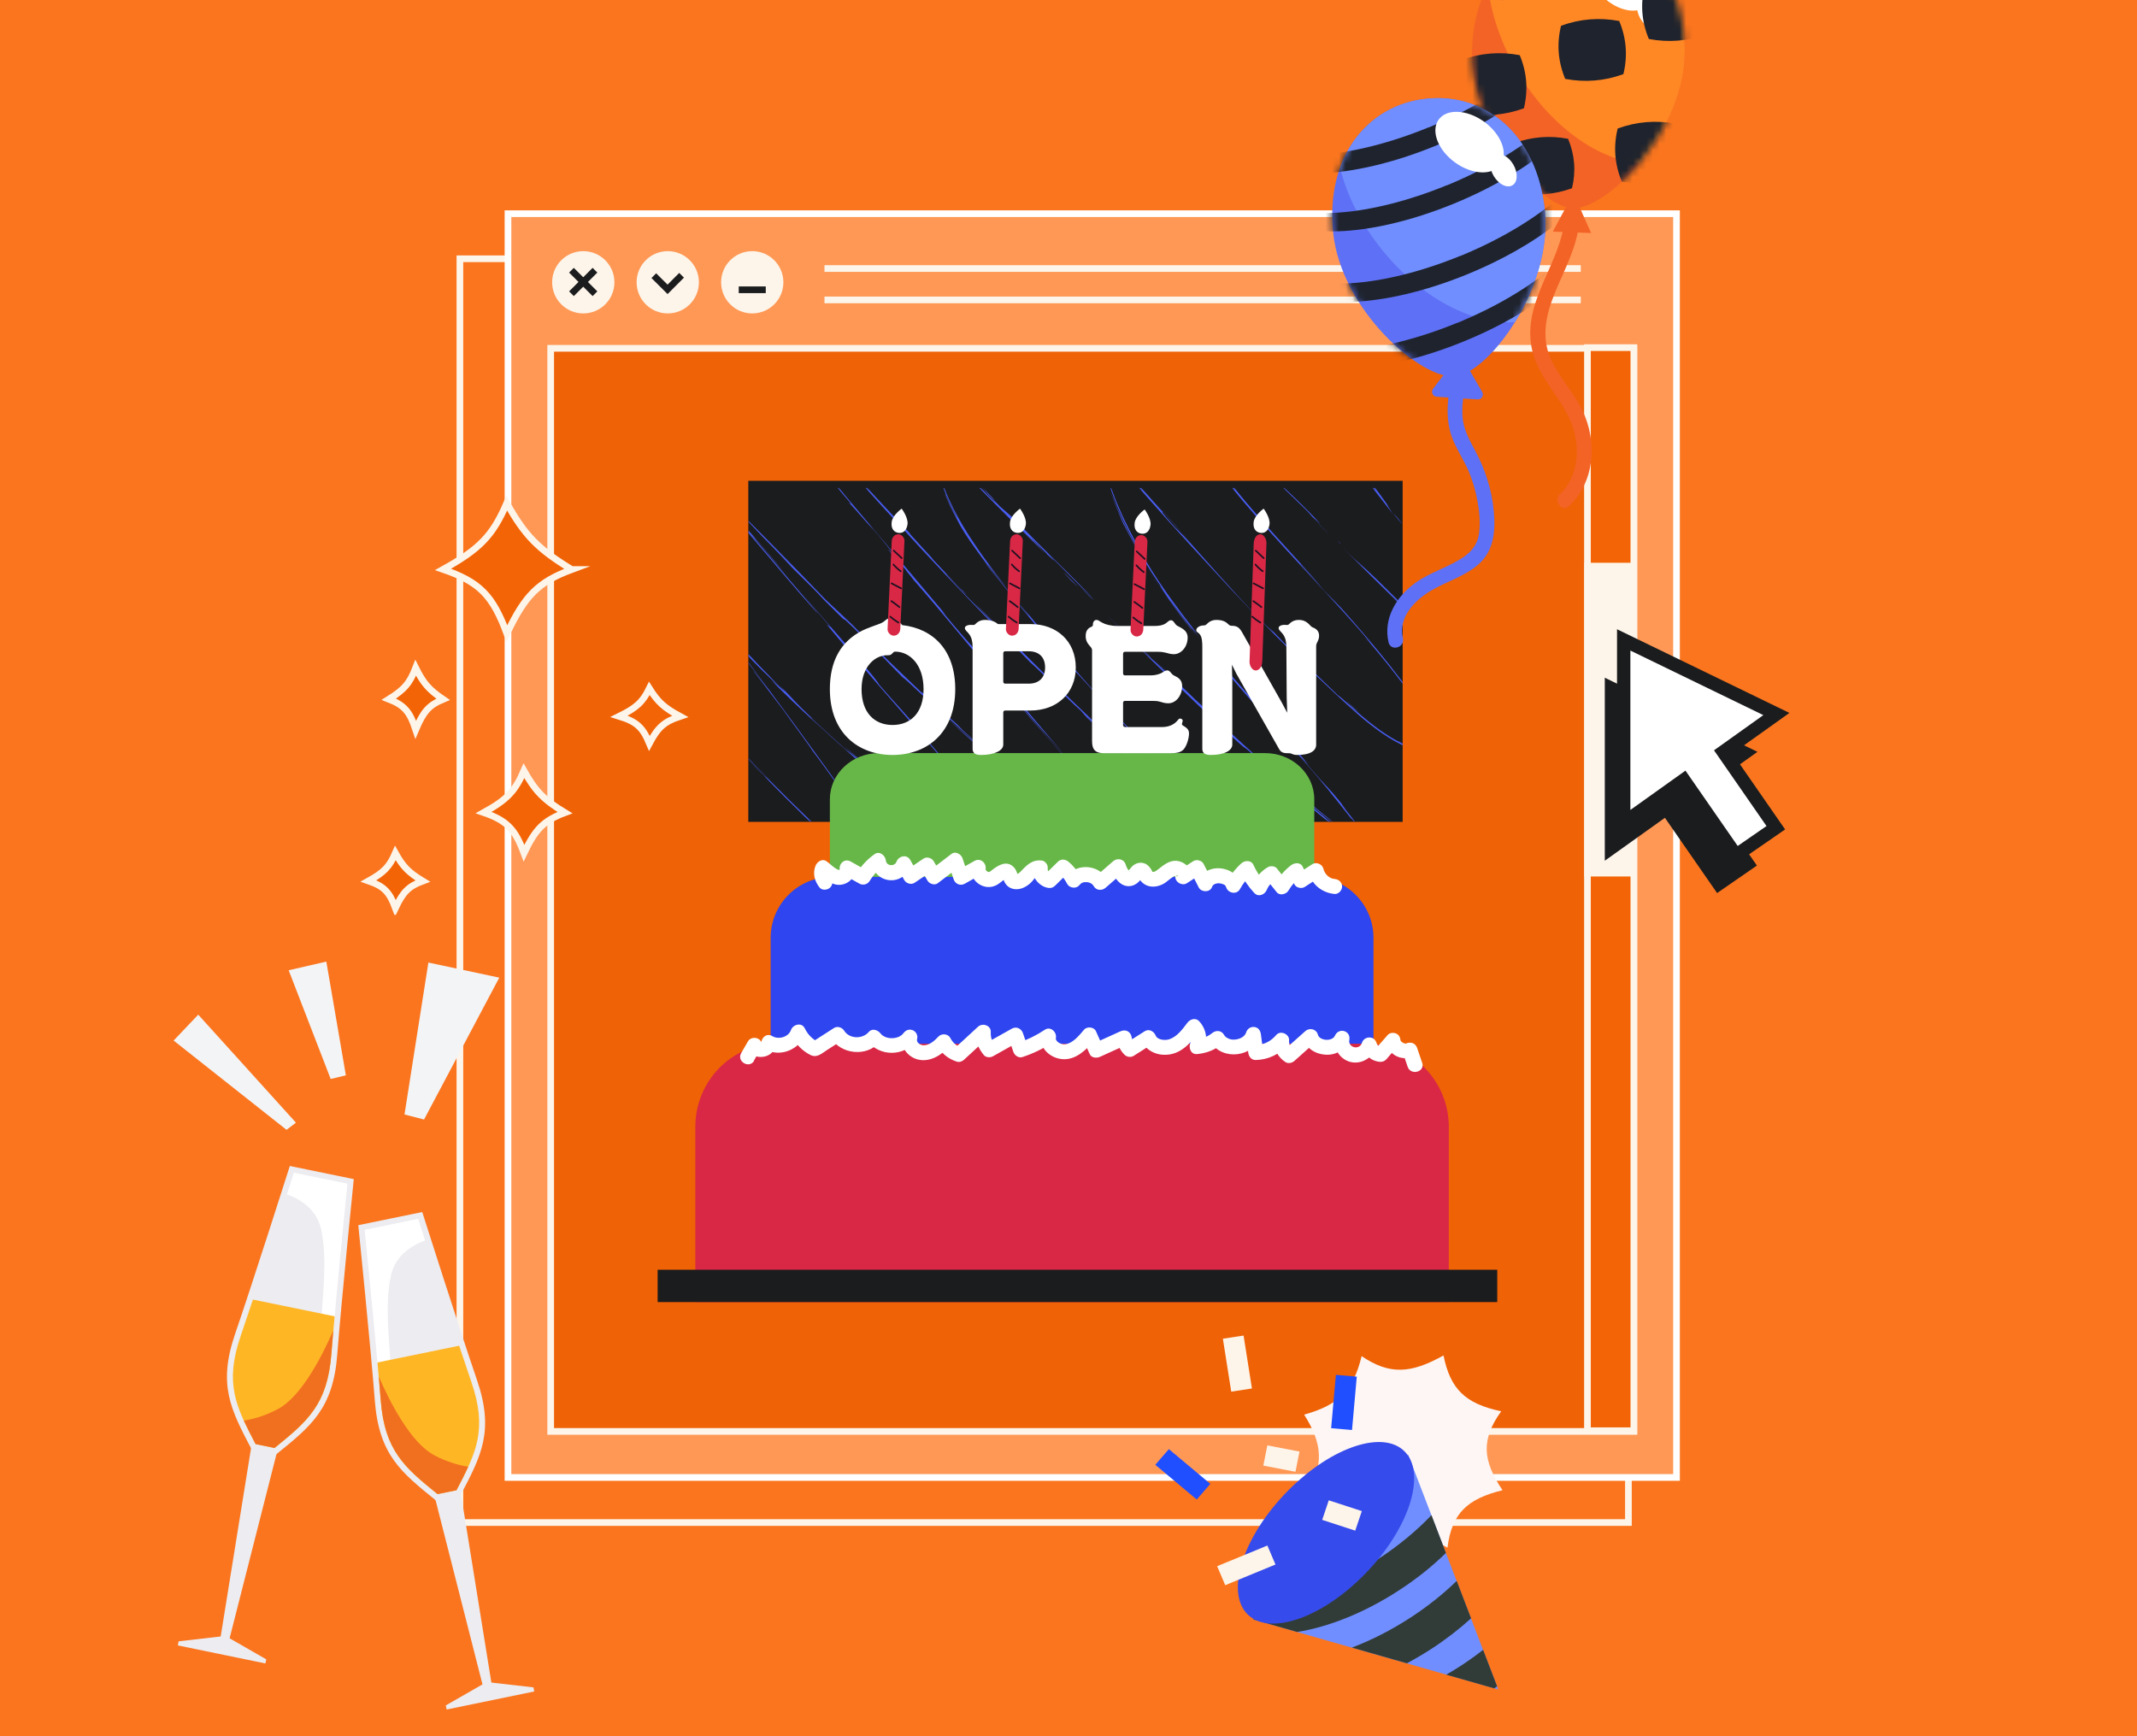 <svg width="320" height="260" viewBox="0 0 320 260" fill="none" xmlns="http://www.w3.org/2000/svg">
<g clip-path="url(#clip0_4676_2706)">
<rect width="320" height="260" fill="#FA751E"/>
<g filter="url(#filter0_f_4676_2706)">
<circle cx="159.5" cy="130.5" r="81.5" fill="#E04000"/>
</g>
<path d="M243.844 38.751H68.866V228H243.844V38.751Z" stroke="#FDF5EA" stroke-miterlimit="10"/>
<path d="M251.045 32H76.067V221.249H251.045V32Z" fill="#FF9855" stroke="white" stroke-miterlimit="10"/>
<path d="M244.658 52.161H82.463V214.357H244.658V52.161Z" fill="#EF6206" stroke="#FDF5EA" stroke-miterlimit="10"/>
<path d="M92.005 42.273C92.005 44.848 89.916 46.936 87.341 46.936C84.766 46.936 82.678 44.848 82.678 42.273C82.678 39.698 84.766 37.609 87.341 37.609C89.916 37.609 92.005 39.698 92.005 42.273Z" fill="#FDF5EA"/>
<path d="M89.092 43.986L85.572 40.465" stroke="#1B1C1E" stroke-miterlimit="10"/>
<path d="M89.092 40.465L85.572 43.986" stroke="#1B1C1E" stroke-miterlimit="10"/>
<path d="M104.656 42.273C104.656 44.848 102.568 46.936 99.992 46.936C97.417 46.936 95.329 44.848 95.329 42.273C95.329 39.698 97.417 37.609 99.992 37.609C102.568 37.609 104.656 39.698 104.656 42.273Z" fill="#FDF5EA"/>
<path d="M97.904 41.28L99.964 43.331L102.062 41.224" stroke="#1B1C1E" stroke-miterlimit="10"/>
<path d="M117.307 42.273C117.307 44.848 115.218 46.936 112.643 46.936C110.068 46.936 107.98 44.848 107.98 42.273C107.98 39.698 110.068 37.609 112.643 37.609C115.218 37.609 117.307 39.698 117.307 42.273Z" fill="#FDF5EA"/>
<path d="M110.621 43.396H114.666" stroke="#1B1C1E" stroke-miterlimit="10"/>
<path d="M244.658 52.058H237.71V214.254H244.658V52.058Z" fill="#F36406" stroke="#FDF5EA" stroke-miterlimit="10"/>
<path d="M244.602 84.776H237.757V130.754H244.602V84.776Z" fill="#FDF5EA" stroke="#FDF5EA" stroke-miterlimit="10"/>
<path d="M123.459 40.213H236.708" stroke="#FDF5EA" stroke-miterlimit="10"/>
<path d="M123.459 44.913H236.708" stroke="#FDF5EA" stroke-miterlimit="10"/>
<path d="M263.168 112.587L240.306 101.488V128.895L249.309 122.468L257.124 133.736L263.083 129.617L255.212 118.263L263.168 112.587Z" fill="#1B1C1E"/>
<path d="M266 106.925L243.137 95.826V123.233L252.141 116.806L259.955 128.074L265.915 123.955L258.044 112.601L266 106.925Z" fill="white"/>
<path d="M266 106.925L243.137 95.826V123.233L252.141 116.806L259.955 128.074L265.915 123.955L258.044 112.601L266 106.925Z" stroke="#1B1C1E" stroke-width="2" stroke-miterlimit="10"/>
<rect x="112.053" y="72" width="97.984" height="51.077" fill="#1B1C1E"/>
<g clip-path="url(#clip1_4676_2706)">
<mask id="mask0_4676_2706" style="mask-type:luminance" maskUnits="userSpaceOnUse" x="111" y="72" width="101" height="52">
<path d="M211.937 72.743H111.372V123.255H211.937V72.743Z" fill="white"/>
</mask>
<g mask="url(#mask0_4676_2706)">
<path d="M205.004 72.391L208.582 76.974C206.743 74.194 209.433 77.799 204.016 70.492C203.023 69.238 201.431 67.234 200.159 65.632C199.506 64.827 198.935 64.121 198.567 63.665C198.157 63.172 197.89 62.864 198.011 63.052C198.413 63.561 198.858 64.129 199.34 64.743C199.77 65.283 200.232 65.864 200.714 66.473C201.678 67.691 202.723 69.021 203.748 70.371C202.809 69.266 200.588 66.373 199.462 65.059C202.756 69.45 201.63 67.775 205.284 72.567L205.009 72.387L205.004 72.391Z" fill="#485DF2"/>
<path d="M209.4 77.699C209.04 77.298 208.667 76.886 208.695 76.974C209.064 77.382 210.839 79.602 209.4 77.699Z" fill="#485DF2"/>
<path d="M201.022 81.986C204.044 84.999 207.071 88.007 210.154 90.952C209.267 90.151 209.562 90.531 207.488 88.476C211.499 92.483 212.099 92.911 215.506 96.124C215.972 96.657 214.465 95.247 213.075 93.941C211.681 92.639 210.454 91.401 211.369 92.394C212.544 93.552 214.068 94.938 215.51 96.285C216.989 97.595 218.419 98.845 219.46 99.674L221.426 101.401C222.082 101.974 222.726 102.563 223.411 103.107L222.763 102.494L222.13 101.857C221.34 101.16 220.506 100.491 219.752 99.882C218.991 99.281 218.354 98.692 217.897 98.224C217.674 97.979 217.957 98.208 218.439 98.62C218.679 98.829 218.97 99.081 219.27 99.341C219.578 99.598 219.894 99.858 220.182 100.099C219.525 99.566 218.784 98.897 217.949 98.135C217.119 97.366 216.171 96.537 215.19 95.579C214.206 94.626 213.128 93.616 212.01 92.519C210.895 91.421 209.716 90.263 208.497 89.065C205.928 86.517 204.911 85.572 204.105 84.854C203.299 84.137 202.707 83.653 201.022 81.986Z" fill="#485DF2"/>
<path d="M200.779 81.497L200.248 80.872L200.601 81.345L200.779 81.497Z" fill="#485DF2"/>
<path d="M190.771 71.75C192.4 73.272 193.992 74.826 195.593 76.377C196.091 76.89 196.346 77.202 196.658 77.559C196.492 77.338 197.801 78.581 197.623 78.356C195.585 76.069 191.833 72.611 189.24 70.151C182.364 63.629 189.604 70.391 186.999 67.767C188.936 69.59 188.997 69.662 191.626 72.246C189.613 70.167 187.238 67.907 184.986 65.908C184.418 65.412 183.863 64.927 183.333 64.458C182.802 63.985 182.279 63.541 181.777 63.132C180.776 62.307 179.885 61.573 179.168 60.984C179.982 61.69 180.156 61.894 181.74 63.212L178.762 60.76C179.512 61.421 180.233 62.058 180.999 62.735C181.384 63.072 181.781 63.412 182.194 63.777C182.603 64.145 183.029 64.534 183.487 64.947C185.318 66.593 187.591 68.657 190.779 71.75H190.771Z" fill="#485DF2"/>
<path d="M199.207 80.175C197.456 78.416 196.812 77.743 196.683 77.587C197.108 78.072 197.675 78.689 199.207 80.175Z" fill="#485DF2"/>
<path d="M178.572 94.526C178.361 94.145 177.3 92.803 175.197 89.862C175.363 90.014 176.092 91.06 177.008 92.246C177.903 93.444 178.969 94.786 179.666 95.631C176.773 91.853 179.783 95.647 179.098 94.654C177.458 92.567 176.323 91.02 175.164 89.43C174.038 87.819 172.867 86.176 171.433 83.716C171.599 83.949 171.575 83.853 171.222 83.204C170.371 81.725 169.375 79.983 168.467 78.035C167.985 77.074 167.572 76.044 167.118 75.007C166.725 73.949 166.287 72.887 165.955 71.794C165.578 70.712 165.307 69.598 165.011 68.516C164.881 67.915 164.756 67.319 164.63 66.73L164.537 66.289L164.513 66.181L164.501 66.125V66.097C164.501 66.097 164.505 66.109 164.513 66.112L164.663 66.285C164.865 66.517 165.064 66.746 165.262 66.97C166.684 68.605 167.997 70.119 169.111 71.401C173.345 76.249 176.53 79.814 181.339 84.995C185.269 89.285 189.325 93.548 193.546 97.731C195.653 99.826 197.809 101.893 200.005 103.937C202.205 105.972 204.405 108.051 206.904 109.766C209.38 111.493 212.224 112.803 215.263 113.207C215.34 113.215 215.429 113.243 215.498 113.231C215.542 113.163 215.591 113.103 215.632 113.031C215.717 112.875 215.794 112.703 215.834 112.522C215.923 112.166 215.907 111.785 215.834 111.421C215.672 110.687 215.312 110.006 214.918 109.357C214.509 108.712 214.1 108.063 213.691 107.418C213.278 106.773 212.889 106.112 212.435 105.491C208.967 100.415 204.948 95.668 200.787 90.996C199.968 90.143 199.129 89.305 198.295 88.464C197.541 87.523 194.28 84.073 194.831 84.534C195.734 85.547 196.634 86.505 197.736 87.711C195.981 85.692 193.571 83.084 191.099 80.347C189.872 78.973 188.612 77.583 187.441 76.197C186.241 74.83 185.143 73.456 184.147 72.202C184.588 72.791 185.151 73.685 183.912 72.194C184.025 72.266 183.774 71.938 183.34 71.365C182.911 70.788 182.299 69.967 181.639 69.085C180.962 68.22 180.322 67.234 179.751 66.393C179.188 65.544 178.705 64.835 178.515 64.398C176.858 61.657 176.797 61.625 176.712 61.565C176.667 61.537 176.623 61.497 176.396 61.097C176.283 60.892 176.125 60.604 175.89 60.179C175.59 59.618 175.197 58.881 174.678 57.916C174.5 57.631 174.662 57.968 175.055 58.725C175.379 59.342 175.857 60.251 176.368 61.221C176.805 62.034 177.348 62.855 177.765 63.569C178.187 64.282 178.531 64.859 178.685 65.119C178.09 64.258 177.312 62.952 176.676 61.914C176.068 60.86 175.667 60.035 175.687 60.203C175.845 60.5 176.007 60.804 176.173 61.121C176.258 61.277 176.339 61.437 176.424 61.597C176.518 61.754 176.615 61.91 176.708 62.066C177.097 62.699 177.502 63.36 177.923 64.045C178.134 64.386 178.353 64.734 178.572 65.091C178.807 65.436 179.05 65.784 179.293 66.137C179.783 66.846 180.29 67.575 180.808 68.324C182.98 71.249 185.492 74.386 188.271 77.523C193.81 83.813 200.183 90.295 205.482 96.549L204.287 95.295C207.038 98.456 210.514 102.715 213.359 107.146C213.707 107.703 214.056 108.256 214.4 108.804C214.748 109.353 215.093 109.894 215.344 110.455C215.595 111.012 215.773 111.601 215.741 112.158C215.725 112.434 215.644 112.699 215.514 112.927C215.486 112.983 215.47 112.999 215.449 113.031L215.417 113.075C215.417 113.075 215.38 113.075 215.364 113.075C215.247 113.055 215.133 113.039 215.016 113.019C212.71 112.659 210.77 111.793 209.331 110.976C209.668 111.172 209.149 110.936 208.241 110.391C207.334 109.842 206.062 108.961 204.85 107.971C203.639 106.989 202.464 105.936 201.641 105.195C200.815 104.453 200.329 104.041 200.523 104.289C198.992 102.815 198.526 102.366 196.35 100.271L195.714 99.742C194.166 98.248 193.559 97.582 192.874 96.877C192.193 96.172 191.468 95.399 189.738 93.648C191.938 95.996 189.398 93.468 188.36 92.478C184.495 88.356 180.107 83.452 176.801 79.654C177.044 79.963 177.332 80.331 178.458 81.633C176.189 79.073 176.526 79.566 175.898 78.909C173.71 76.461 174.014 76.637 174.155 76.717C172.158 74.446 170.683 72.831 169.334 71.357C168.662 70.616 168.025 69.911 167.365 69.181C167.041 68.813 166.709 68.436 166.364 68.048C165.943 67.559 165.505 67.054 165.048 66.521L165.793 67.439L166.304 68.084C165.7 67.395 165.104 66.718 164.521 66.052L164.403 65.916C164.371 65.872 164.391 65.928 164.395 65.948L164.411 66.028L164.48 66.357L164.618 67.01C164.711 67.447 164.8 67.879 164.89 68.308C164.934 68.54 164.983 68.705 165.027 68.881L165.169 69.414L165.449 70.475C165.643 71.181 165.882 71.87 166.097 72.575C167.033 75.363 168.232 78.156 169.869 81.184C170.623 82.663 169.893 81.449 168.884 79.51C167.888 77.563 166.721 74.842 166.239 73.496C166.672 74.83 167.831 77.571 168.224 78.416C168.39 78.745 168.564 79.109 168.763 79.486C168.965 79.858 169.18 80.255 169.403 80.668C169.837 81.497 170.367 82.354 170.882 83.248C171.955 85.007 173.122 86.805 174.184 88.296C173.151 86.894 173.856 88.003 175.002 89.698C176.165 91.385 177.834 93.608 178.568 94.538L178.572 94.526Z" fill="#485DF2"/>
<path d="M168.228 78.408C168.042 78.031 167.867 77.683 167.718 77.382C167.568 77.078 167.458 76.818 167.369 76.625C167.628 77.246 167.912 77.803 168.337 78.717C168.394 78.797 168.342 78.66 168.232 78.408H168.228Z" fill="#485DF2"/>
<path d="M178.572 94.526C178.584 94.546 178.645 94.634 178.649 94.646C179.074 95.179 178.936 94.999 178.572 94.526Z" fill="#485DF2"/>
<path d="M173.39 75.672C174.253 76.685 175.444 78.08 176.809 79.642C176.457 79.189 176.149 78.809 173.39 75.672Z" fill="#485DF2"/>
<path d="M202.48 105.868C203.449 106.713 202.918 106.204 203.615 106.781C202.622 105.9 201.958 105.311 201.739 105.119C201.516 104.926 201.719 105.151 202.485 105.872L202.48 105.868Z" fill="#485DF2"/>
<path d="M171.834 85.063C172.284 85.812 172.782 86.533 173.252 87.27C173.734 87.999 174.241 88.712 174.731 89.433L175.87 90.988C174.443 89.069 173.11 87.082 171.834 85.059V85.063Z" fill="#485DF2"/>
<path d="M169.845 96.24C173.058 99.554 177.968 104.229 182.101 108.143C185.921 111.693 186.217 111.857 186.44 112.006C186.671 112.146 186.837 112.254 190.504 115.579L189.102 114.594C192.76 117.915 197.242 121.905 201.905 125.379C202.484 125.816 203.072 126.24 203.655 126.657C203.947 126.865 204.243 127.07 204.53 127.274C204.83 127.478 205.13 127.687 205.43 127.891C205.75 128.111 206.066 128.324 206.382 128.528L206.848 128.832L207.079 128.985L207.192 129.061L207.221 129.081C207.221 129.081 207.213 129.065 207.208 129.057L207.168 128.997C206.755 128.384 206.35 127.783 205.952 127.19C204.429 124.994 202.954 123.063 201.633 121.429C201.192 120.82 200.142 119.437 201.751 121.437C199.717 118.84 199.097 118.244 198.335 117.406C197.558 116.581 196.634 115.523 193.773 112.178C196.516 115.247 196.087 114.73 195.195 113.624C194.292 112.53 192.894 110.872 193.684 111.681L194.539 112.647C190.868 108.432 185.885 102.967 183.535 100.135C183.393 100.051 185.399 102.563 182.214 98.793C183.49 100.327 182.927 99.754 182.769 99.65C186.128 103.528 187.951 105.611 190.042 107.891C191.873 110.079 188.753 106.461 190.585 108.652L193.344 111.697C195.305 113.977 191.245 109.393 194.316 112.951C194.701 113.328 197.229 116.176 199.539 119.049L198.85 118.244C199.758 119.321 200.807 120.651 201.532 121.573C202.253 122.498 202.667 123.007 202.302 122.43C202.95 123.324 203.554 124.249 204.178 125.158L203.906 124.65C204.474 125.423 204.96 126.164 205.438 126.849L205.608 127.098L205.697 127.238C205.754 127.326 205.811 127.414 205.863 127.502C205.961 127.658 206.058 127.815 206.151 127.963L206.216 128.067C206.192 128.055 206.139 128.015 206.106 127.991L205.884 127.831C205.754 127.735 205.624 127.642 205.495 127.55L205.219 127.35L204.782 127.037C204.49 126.825 204.198 126.609 203.902 126.392C201.548 124.642 199.008 122.675 195.191 119.473C196.998 121.048 195.301 119.666 194.328 118.836C195.88 120.219 196.873 121.024 197.853 121.805C198.838 122.578 199.806 123.328 201.374 124.521C201.585 124.73 200.341 123.84 199.535 123.243C198.724 122.651 198.327 122.382 200.187 123.884C196.123 120.579 192.578 117.53 191.051 115.892C186.383 111.645 184.556 110.079 179.929 105.635L180.087 105.744C179.139 105.023 176.348 102.102 172.851 98.873L175.262 101.257C175.104 101.184 173.929 100.043 172.276 98.444C172.408 98.554 172.303 98.428 171.96 98.067C171.396 97.659 166.231 92.583 165.57 91.954C167.718 94.117 170.424 96.677 172.989 99.145C171.652 97.923 171.992 98.36 169.853 96.24H169.845Z" fill="#485DF2"/>
<path d="M197.517 116.705C197.967 117.218 198.413 117.727 198.854 118.247C198.324 117.602 197.829 117.037 197.517 116.705Z" fill="#485DF2"/>
<path d="M149.737 75.836C146.913 72.947 150.559 76.553 147.938 73.837C145.009 70.968 151.151 77.278 148.254 74.494C146.556 72.695 143.659 69.906 142.501 68.737C143.817 69.987 143.165 69.149 142.675 68.617C142.395 68.348 142.035 67.987 141.621 67.567C141.155 67.09 140.625 66.549 140.07 65.98C139.895 65.8 139.717 65.62 139.535 65.435L139.502 65.399C139.502 65.399 139.502 65.427 139.502 65.439V65.528L139.519 65.708L139.543 66.072C139.559 66.317 139.575 66.565 139.592 66.81C139.608 67.042 139.62 67.35 139.648 67.499C139.697 67.859 139.746 68.22 139.794 68.572C139.843 68.925 139.928 69.261 139.993 69.59C139.818 68.789 139.766 68.264 139.729 67.955C139.693 67.647 139.685 67.559 139.697 67.619C139.709 67.675 139.741 67.879 139.786 68.16C139.831 68.44 139.875 68.793 139.964 69.145C140.041 69.498 140.122 69.858 140.187 70.155C140.272 70.443 140.341 70.668 140.369 70.764C140.402 70.856 140.398 70.816 140.337 70.576C140.309 70.455 140.26 70.287 140.211 70.055C140.167 69.822 140.11 69.53 140.041 69.169C140.126 69.37 140.455 70.984 141.139 72.755C141.792 74.534 142.768 76.461 143.351 77.551C143.21 77.427 142.253 75.644 141.613 74.117C141.467 73.817 141.484 73.909 141.601 74.229C141.731 74.546 141.966 75.087 142.237 75.688C142.809 76.878 143.574 78.288 143.785 78.709C146.852 84.177 159.805 99.297 156.337 94.838C155.028 93.156 153.809 91.809 152.374 90.01C156.402 95.055 152.289 90.139 151.933 89.718C151.102 88.624 149.919 87.174 149.076 86.068C148.23 84.962 147.691 84.225 148.047 84.638C148.943 85.788 149.85 86.926 150.778 88.047C148.623 85.295 146.301 82.25 144.239 78.821C143.214 77.102 142.266 75.283 141.508 73.352C140.754 71.429 140.183 69.37 139.964 67.286L139.924 66.697L139.904 66.401C139.904 66.361 139.887 66.281 139.904 66.273L140.001 66.373L140.925 67.306C141.682 68.072 142.44 68.837 143.202 69.606C144.721 71.141 146.24 72.671 147.747 74.193C150.766 77.234 153.744 80.231 156.584 83.091L151.682 78.132C152.297 78.664 154.619 81.008 156.442 82.803L154.153 80.275C155.559 81.709 156.928 83.059 156.766 82.975C158.541 84.674 157.779 83.849 156.782 82.767C160.465 86.445 161.029 87.09 163.938 89.862C157.913 83.652 158.699 84.754 151.807 77.639L149.745 75.844L149.737 75.836Z" fill="#485DF2"/>
<path d="M163.147 89.233L161.624 87.815L163.913 90.055L163.147 89.233Z" fill="#485DF2"/>
<path d="M160.579 87.134C160.526 87.034 161.442 87.931 161.389 87.831C158.553 84.954 158.861 85.323 160.579 87.134Z" fill="#485DF2"/>
<path d="M146.702 83.18C147.719 84.59 148.772 85.972 149.846 87.334C149.157 86.437 148.481 85.531 147.812 84.618C147.836 84.702 147.079 83.704 146.698 83.18H146.702Z" fill="#485DF2"/>
<path d="M170.659 110.739C168.159 108.123 166.373 106.26 164.557 104.269C164.104 103.772 163.642 103.272 163.164 102.751C162.698 102.222 162.212 101.673 161.701 101.092C160.676 99.93 159.542 98.632 158.241 97.058C155.563 94.069 159.307 98.596 158.119 97.346C158.776 98.123 159.25 98.676 159.647 99.113C160.048 99.546 160.36 99.87 160.676 100.195C161.312 100.844 161.956 101.513 163.366 103.071C163.857 103.672 164.898 104.802 166.15 106.156C167.418 107.494 168.897 109.053 170.278 110.511C169.97 110.127 169.991 110.106 170.659 110.743V110.739Z" fill="#485DF2"/>
<path d="M188.332 128.283C190.796 130.503 193.34 132.662 195.305 134.393C194.993 134.185 193.466 132.931 191.987 131.585C192.866 132.542 194.758 133.976 197.42 136.372C197.189 136.164 196.225 135.302 197.003 135.939C200.398 138.812 201.366 139.601 202.61 140.583C203.842 141.576 205.333 142.778 209.83 146.4L210.008 146.168C210.008 146.168 210 146.164 209.996 146.16C208.623 145.214 207.278 144.249 207.46 144.481C204.822 142.526 204.178 142.033 203.396 141.44C202.626 140.835 201.727 140.13 198.607 137.726C198.818 137.943 200.823 139.589 200.718 139.633C196.282 136.248 194.077 134.449 192.222 133.015C190.362 131.589 188.944 130.415 186.226 128.119C186.849 128.624 187.595 129.205 189.074 130.435C188.762 130.086 187.603 129.145 186.144 127.975C185.415 127.386 184.601 126.753 183.799 126.084C183 125.415 182.19 124.73 181.445 124.085L181.821 124.245C179.01 121.909 174.229 117.803 170.898 114.646L171.705 115.307C164.712 109.133 156.933 101.493 151.345 95.864C150.365 94.83 149.368 93.808 148.404 92.759C144.575 88.849 146.451 90.812 148.578 93.051C150.713 95.279 153.132 97.743 150.247 94.962C149.899 94.457 148.894 93.464 147.46 92.014C146.026 90.559 144.109 88.696 142.023 86.381C141.05 85.279 142.136 86.421 143.198 87.531C144.259 88.64 145.317 89.702 144.223 88.492C143.186 87.579 141.921 86.096 139.632 83.708C139.92 83.929 138.725 82.675 137.671 81.513C136.614 80.355 135.674 79.317 136.415 80.035C135.078 78.62 133.729 77.218 132.404 75.796L128.43 71.521C127.218 70.083 124.982 67.543 123.312 65.684C127.482 70.411 122.044 64.49 126.683 69.826C128.393 71.749 130.427 73.965 132.611 76.389C133.717 77.587 134.864 78.837 136.039 80.111C137.213 81.389 138.417 82.699 139.653 84.005C144.551 89.273 149.802 94.65 154.315 99.229C154.862 99.678 156.341 101.12 157.868 102.626C158.634 103.38 159.416 104.145 160.097 104.81C160.786 105.471 161.389 106.016 161.782 106.352C161.965 106.593 162.637 107.29 162.832 107.538C168.864 113.235 161.474 106.136 162.978 107.49C164.302 108.736 165.473 109.882 166.292 110.683C167.114 111.477 167.568 111.941 167.426 111.849C171.798 115.88 167.937 112.266 170.226 114.257C171.141 115.174 172.053 116.092 172.989 116.985C174.273 118.119 175.598 119.289 176.955 120.487C178.305 121.693 179.739 122.867 181.173 124.101C184.034 126.573 187.101 129.02 190.204 131.564C196.484 136.556 203.177 141.584 209.903 146.332L209.964 146.252C205.402 142.646 200.965 138.992 196.788 135.399C197.169 135.775 197.554 136.148 197.943 136.512C196.124 134.95 194.458 133.52 192.878 132.161C191.314 130.787 189.807 129.517 188.369 128.223C185.48 125.655 182.725 123.135 179.755 120.11L177.616 118.167C178.783 119.225 176.534 116.909 178.378 118.596C177.425 117.714 176.49 116.753 175.525 115.803C174.565 114.85 173.601 113.884 172.657 112.927C173.747 114.085 174.865 115.21 175.983 116.344C173.54 114.073 171.036 111.368 170.303 110.519C167.815 107.963 168.512 108.76 169.958 110.355C171.429 111.925 173.641 114.285 174.184 114.862C177.798 118.351 179.605 120.118 181.347 121.885C183.118 123.62 184.824 125.359 188.438 128.564C192.943 132.506 188.02 128.079 188.344 128.275L188.332 128.283Z" fill="#485DF2"/>
<path d="M179.439 119.594C178.993 119.177 178.641 118.852 178.369 118.6C178.746 118.948 179.095 119.277 179.439 119.594Z" fill="#485DF2"/>
<path d="M170.278 110.507C170.278 110.507 170.278 110.507 170.294 110.523C170.302 110.531 170.318 110.546 170.346 110.574C170.322 110.55 170.298 110.523 170.282 110.507H170.278Z" fill="#485DF2"/>
<path d="M166.806 107.19L168.642 109.141L168.354 108.768L166.806 107.19Z" fill="#485DF2"/>
<path d="M127.197 75.427L127.254 75.411C127.088 75.239 127.008 75.168 127.197 75.427Z" fill="#485DF2"/>
<path d="M142.642 115.591C145.904 119.357 150.235 124.373 152.69 127.113L152.415 126.877C154.157 128.876 159.833 135.383 156.292 131.092L155.381 130.098C151.224 125.355 152.472 126.557 149.295 122.787C145.418 118.287 143.044 115.819 139.656 111.785C138.153 110.038 138.429 110.275 138.903 110.767C135.479 106.737 134.017 105.267 131.642 102.518C131.006 101.148 121.003 90.243 116.125 84.137C112.884 80.395 108.613 75.343 104.456 70.604C106.713 73.088 100.607 66.084 101.592 67.062C101.333 66.83 100.745 66.177 99.947 65.263L99.764 65.427C103.293 69.069 110.663 77.034 111.478 77.515C117.361 83.728 111.725 77.755 118.564 84.89C118.544 84.89 118.248 84.598 117.895 84.245C117.547 83.893 117.142 83.48 116.911 83.248C119.593 86.1 121.218 87.442 123.393 89.846C128.989 95.443 124.394 90.732 127.785 93.993C133.652 99.77 131.95 98.191 135.163 101.425C135.483 101.629 136.516 102.59 137.841 103.836C139.178 105.074 140.823 106.585 142.326 107.927C141.593 107.242 137.497 103.412 140.232 105.868C143.724 109.137 145.191 110.371 146.573 111.581C147.269 112.178 147.942 112.779 148.882 113.572C149.818 114.369 151.005 115.383 152.711 116.837C156.033 119.922 145.961 110.992 151.823 116.236C150.742 115.319 149.729 114.457 148.777 113.652C147.824 112.843 146.966 112.061 146.147 111.352C144.514 109.934 143.133 108.728 141.986 107.731C147.585 112.887 154.595 118.964 161.13 124.113C164.724 127.017 159.246 122.694 162.066 124.974C162.868 125.623 163.618 126.24 164.347 126.809C165.08 127.37 165.777 127.899 166.446 128.407C167.787 129.417 169.006 130.347 170.209 131.212C171.417 132.073 172.58 132.903 173.775 133.756C174.37 134.185 174.974 134.621 175.598 135.07C176.226 135.511 176.87 135.963 177.547 136.436L176.38 135.723C176.939 136.092 177.648 136.568 178.471 137.129C179.366 137.746 180.387 138.455 181.505 139.225C179.889 137.306 178.017 135.082 176.125 132.834C174.302 130.671 172.454 128.484 170.797 126.557C171.397 127.33 171.786 127.831 171.117 127.081C171.174 127.073 170.773 126.565 170.056 125.719C169.334 124.878 168.317 123.692 167.142 122.322C164.784 119.589 161.806 116.132 159.428 113.211C159.716 113.748 154.939 108.215 151.941 104.694C150.916 103.428 151.179 103.656 151.22 103.656C156.053 109.481 156.065 109.161 159.983 113.7C156.71 109.934 151.438 103.6 148.558 100.339L149.741 101.577C145.288 96.288 145.653 97.102 141.062 91.525L141.581 92.026C136.893 86.465 131.796 80.419 126.93 74.646C124.512 71.753 122.202 68.873 120.432 65.904C119.544 64.422 118.795 62.919 118.228 61.421C118.151 61.245 118.09 61.032 118.033 60.872C117.976 60.704 117.92 60.536 117.863 60.371C117.754 60.031 117.664 59.682 117.563 59.326L117.527 59.194C117.51 59.153 117.539 59.194 117.547 59.202L117.587 59.25L117.754 59.438C117.867 59.566 117.98 59.694 118.094 59.819C118.333 60.083 118.564 60.347 118.795 60.604C118.965 60.776 118.892 60.66 118.596 60.287C118.305 59.919 117.778 59.266 117.19 58.581C117.284 58.977 117.381 59.382 117.47 59.774C117.519 59.987 117.575 60.179 117.628 60.379C117.693 60.592 117.754 60.796 117.81 60.988C117.899 61.309 117.972 61.517 118.037 61.706C118.098 61.886 118.138 62.006 118.147 62.042C118.807 63.665 119.565 65.039 120.322 66.265C121.084 67.491 121.846 68.572 122.615 69.586C124.151 71.613 125.674 73.38 127.409 75.399L127.271 75.415C128.109 76.289 132.274 81.132 130.038 78.396C132.882 81.665 132.08 80.968 135.346 84.722C134.985 84.486 133.065 82.234 132.955 82.262L135.799 85.531C134.876 84.514 137.44 87.534 136.549 86.553C141.84 92.582 143.724 95.123 149.137 101.413L146.175 97.879C146.212 97.871 146.658 98.372 147.253 99.065C147.849 99.758 148.602 100.635 149.251 101.393C150.636 103.175 151.515 104.197 154.234 107.474C156.641 110.235 158.051 111.717 161.255 115.503C160.474 114.778 166.523 121.833 167.033 122.606C167.819 123.335 173.264 129.902 173.771 130.383C174.638 131.384 175.655 132.582 176.445 133.532C176.838 134.008 177.178 134.421 177.417 134.713C177.652 135.01 177.786 135.186 177.77 135.194C177.519 134.906 177.004 134.309 176.465 133.688L178.167 135.707C177.993 135.527 178.045 135.607 177.843 135.371C178.203 135.791 178.483 136.116 178.722 136.392C178.783 136.46 178.839 136.528 178.896 136.592C178.924 136.625 178.953 136.653 178.981 136.685C179.034 136.745 179.086 136.801 179.143 136.857C179.257 136.977 179.382 137.117 179.524 137.282C179.666 137.446 179.828 137.642 179.97 137.83C179.913 137.786 179.832 137.73 179.751 137.666C179.706 137.622 179.727 137.63 179.791 137.666C179.633 137.49 179.326 137.141 179.058 136.837C179.269 137.085 179.475 137.326 179.674 137.558C179.236 137.27 178.819 136.997 178.418 136.733C177.45 136.08 176.51 135.447 175.59 134.826C173.779 133.536 172.033 132.274 170.246 130.911C169.371 130.343 163.605 125.911 164.76 126.973C163.241 125.731 163.909 126.104 159.748 122.803C158.513 121.901 157.402 120.92 156.175 119.886C154.951 118.848 153.63 117.735 152.091 116.428C154.149 118.143 154.177 118.119 154.117 118.071C154.06 118.015 153.942 117.907 155.778 119.365C155.093 118.776 154.311 118.131 153.46 117.422C152.613 116.705 151.698 115.924 150.713 115.09C148.732 113.44 146.552 111.513 144.223 109.409C143.761 108.957 143.801 108.949 143.335 108.496C141.593 106.937 139.551 105.183 137.959 103.564L138.109 103.82C136.573 102.342 134.73 100.567 132.858 98.768C131.01 96.945 129.118 95.106 127.526 93.456L123.612 89.778C118.657 84.578 111.838 77.727 107.803 73.713C106.895 72.755 105.765 71.557 104.861 70.604C104.416 70.123 104.023 69.702 103.743 69.402C103.605 69.249 103.496 69.129 103.419 69.045C103.346 68.961 103.306 68.917 103.31 68.913C103.739 69.346 104.472 70.083 105.323 70.94C103.561 69.077 101.543 66.942 99.951 65.259L99.76 65.427C100.547 66.337 101.231 67.11 101.746 67.643C104.355 70.636 103.569 69.91 105.473 72.174C110.833 78.168 120.788 90.299 122.583 91.97C120.456 89.466 116.413 84.71 112.345 79.922C113.447 81.16 112.645 80.139 114.164 81.906C118.256 86.673 120.278 89.197 124.402 93.953L123.786 93.504C130.662 101.825 137.359 109.017 142.655 115.595L142.642 115.591Z" fill="#485DF2"/>
<path d="M112.863 100.543C114.362 102.47 115.837 104.417 117.32 106.356C117.677 106.893 119.095 108.824 120.217 110.355C121.327 111.893 122.141 113.035 121.319 111.973C123.997 115.415 129.353 123.243 127.469 120.255C122.53 113.287 116.737 105.335 110.513 97.106C107.398 92.995 104.173 88.817 100.899 84.654C97.621 80.495 94.291 76.357 90.981 72.31L90.539 72.647C92.188 74.778 93.788 76.918 95.445 78.961C96.268 79.987 97.074 81.012 97.897 82.014C98.723 83.007 99.546 83.997 100.356 84.975L97.763 81.938C98.8 83.18 99.756 84.326 100.648 85.391C101.527 86.465 102.386 87.43 103.172 88.36C103.966 89.281 104.691 90.167 105.416 90.984C106.142 91.805 106.835 92.591 107.519 93.364C110.25 96.445 112.863 99.217 116.631 102.819L115.545 101.921C119.702 106.16 123.803 109.73 128.405 113.872L127.992 113.436C129.236 114.505 129.681 114.978 130.978 116.02L130.488 115.583C132.173 116.937 133.534 118.035 134.892 119.129C136.265 120.198 137.635 121.268 139.324 122.582C139.527 122.799 137.728 121.376 136.666 120.575C137.432 121.188 138.49 122.005 139.705 122.891C140.937 123.756 142.31 124.714 143.659 125.687C145.762 127.238 143.586 125.727 143.287 125.527C147.026 128.111 149.875 130.002 152.468 131.597C153.112 132.001 153.74 132.39 154.352 132.778C154.967 133.159 155.595 133.504 156.215 133.86C157.726 134.71 159.238 135.559 160.854 136.468C160.303 135.847 159.72 135.194 159.12 134.517C158.816 134.193 159.294 134.782 159.444 134.982C159.61 135.198 159.461 135.046 158.249 133.644C158.881 134.397 159.497 135.126 160.097 135.835C158.954 135.174 157.852 134.537 156.77 133.912C155.676 133.287 154.595 132.686 153.557 132.029C151.467 130.743 149.368 129.509 147.257 128.075L148.639 129.004C146.601 127.762 145.855 127.246 144.818 126.516C143.785 125.779 142.501 124.778 139.365 122.57C141.058 123.688 143.749 125.647 144.871 126.364C143.088 125.062 141.557 123.944 140.191 122.947C138.822 121.953 137.659 121.032 136.541 120.198C135.986 119.778 135.447 119.373 134.92 118.973C134.397 118.56 133.895 118.143 133.389 117.727C132.376 116.889 131.359 116.028 130.261 115.062L130.767 115.467C129.775 114.622 127.988 113.103 126.469 111.809C126.947 112.262 128.425 113.568 129.414 114.453C127.874 113.143 127.036 112.538 126.497 112.122C125.666 111.348 125.111 110.844 124.422 110.235C123.734 109.626 122.919 108.909 121.611 107.671C120.727 106.741 123.88 109.65 124.905 110.527L121.675 107.638C118.803 104.898 118.929 104.854 117.551 103.46C116.331 102.302 116.68 102.647 117.065 103.067C117.462 103.476 117.916 103.949 116.915 103.031C116.194 102.258 114.857 100.864 113.159 99.117C112.328 98.228 111.413 97.242 110.444 96.2C109.958 95.68 109.46 95.143 108.954 94.598C108.455 94.041 107.949 93.476 107.438 92.899C105.368 90.624 103.285 88.176 101.337 85.912C99.436 83.612 97.654 81.509 96.313 79.818C98.172 82.138 97.022 80.596 99.299 83.392C98.901 82.879 97.929 81.749 97.103 80.712C96.681 80.199 96.284 79.718 95.993 79.362C95.697 79.009 95.498 78.785 95.482 78.789C93.934 76.906 92.314 74.738 90.653 72.571L90.883 72.394C93.379 75.471 95.871 78.612 97.897 81.221L96.941 79.914C99.951 83.508 104.225 89.245 109.294 95.804L109.189 95.663C110.817 97.775 112.324 99.498 115.213 103.432C114.342 102.382 112.77 100.283 112.863 100.543Z" fill="#485DF2"/>
<path d="M130.07 124.057L128.446 121.901C130.143 124.341 132.343 127.326 132.031 126.765C130.869 125.13 129.418 122.959 129.163 122.702C129.341 122.979 129.297 122.967 130.066 124.057H130.07Z" fill="#485DF2"/>
<path d="M115.234 116.917C114.456 116.156 114.638 116.397 114.298 116.076C118.382 120.319 123.122 124.878 127.283 128.756C131.444 132.634 135.013 135.851 136.735 137.442C137.234 137.891 137.667 138.279 138.06 138.632C138.708 139.201 139.288 139.71 139.843 140.194C140.831 141.044 141.723 141.809 142.805 142.738C141.881 141.384 140.771 139.754 139.17 137.406L137.999 135.491C136.46 133.291 131.898 126.465 133.413 128.956C133.567 129.213 134.803 130.839 136.063 132.751L135.812 132.474L138.789 136.853L137.789 135.483C138.814 137.041 139.373 137.891 140.228 139.141C141.095 140.391 141.719 141.288 142.395 142.266C141.747 141.725 140.945 141.048 139.596 139.874C138.992 139.341 138.291 138.724 137.452 137.987C136.857 137.45 136.164 136.825 135.346 136.088L135.483 136.028C131.075 132.041 128.831 130.042 125.079 126.388C125.079 126.388 124.998 126.404 125.751 127.086C126.456 127.767 127.356 128.668 126.833 128.239C120.225 122.138 127.899 129.149 123.381 124.79C120.586 122.174 116.587 118.3 113.046 114.582C109.496 110.868 106.389 107.33 105.076 105.667C107.361 108.448 103.776 104.482 101.11 101.108C100.526 100.319 100.749 100.575 101.179 101.092C101.604 101.613 102.264 102.37 102.499 102.631C101.871 101.857 101.308 101.144 100.765 100.423C100.21 99.71 99.655 98.997 99.047 98.216C100.579 100.295 99.416 99.045 96.629 95.331C99.586 99.486 102.499 103.023 105.514 106.465C108.536 109.902 111.672 113.244 115.234 116.917Z" fill="#485DF2"/>
<path d="M113.054 114.814C113.779 115.571 114.111 115.904 114.297 116.076C113.341 115.07 112.381 114.057 111.49 113.119C112.004 113.692 112.535 114.249 113.058 114.814H113.054Z" fill="#485DF2"/>
</g>
</g>
<g clip-path="url(#clip2_4676_2706)">
<path d="M131.621 112.779H189.446C193.505 112.779 196.801 115.877 196.801 119.694V132.927H124.267V119.694C124.267 115.877 127.562 112.779 131.621 112.779Z" fill="#67B748"/>
<path d="M124.557 131.315H196.514C201.565 131.315 205.666 135.405 205.666 140.444V157.911H115.402V140.444C115.402 135.405 119.502 131.315 124.554 131.315H124.557Z" fill="#2E45F0"/>
<path d="M116.305 156.299H204.762C211.489 156.299 216.949 161.885 216.949 168.767V194.983H104.119V168.767C104.119 161.885 109.578 156.299 116.305 156.299Z" fill="#D92845"/>
<path d="M124.316 131.316C124.067 131.003 124.155 130.581 124.292 130.248C123.739 130.472 123.189 130.697 122.637 130.918C123.725 131.694 124.698 132.786 126.179 132.446C127.571 132.126 128.425 130.745 127.797 129.421C127.281 129.932 126.769 130.445 126.254 130.959C127.063 131.415 127.875 131.867 128.684 132.323C129.22 132.623 129.906 132.449 130.227 131.922C130.711 131.119 131.336 130.408 132.1 129.857C131.537 129.533 130.971 129.21 130.404 128.887C130.565 130.347 131.571 131.602 133.087 131.796C134.592 131.99 135.909 131.024 136.417 129.649C135.731 129.738 135.046 129.829 134.36 129.918C134.711 130.544 135.059 131.17 135.411 131.796C135.694 132.299 136.455 132.534 136.953 132.197C137.776 131.639 138.598 131.081 139.424 130.527C138.912 130.394 138.397 130.258 137.882 130.125C138.213 130.707 138.547 131.286 138.878 131.864C139.151 132.344 139.936 132.633 140.421 132.265C141.489 131.452 142.557 130.636 143.625 129.823C143.072 129.598 142.523 129.374 141.97 129.152C142.247 129.993 142.523 130.833 142.799 131.673C143.028 132.364 143.796 132.714 144.455 132.344C145.325 131.854 146.199 131.36 147.069 130.87C146.516 130.449 145.966 130.027 145.414 129.602C145.151 131.007 145.997 132.371 147.4 132.752C148.086 132.936 148.785 132.817 149.386 132.449C149.663 132.279 149.908 132.065 150.168 131.871C150.253 131.806 150.335 131.741 150.424 131.684C150.526 131.616 150.622 131.544 150.622 131.561C150.632 131.782 150.024 131.054 150.25 131.673C150.376 132.024 150.529 132.35 150.802 132.619C151.355 133.164 152.157 133.269 152.881 133.068C153.492 132.898 154.065 132.507 154.495 132.051C154.642 131.895 155.273 131.024 155.475 131.051C155.198 130.69 154.922 130.33 154.649 129.969C154.488 131.214 155.348 132.429 156.502 132.844C156.802 132.953 157.157 133.027 157.471 132.942C157.87 132.834 158.157 132.466 158.44 132.191C158.966 131.673 159.488 131.156 160.014 130.643H158.42C159.014 131.136 159.457 131.684 159.809 132.371C160.116 132.976 161.13 133.14 161.577 132.599C161.921 132.184 162.232 132.058 162.792 132.105C163.174 132.136 163.566 132.33 163.788 132.714C164.167 133.378 165.02 133.408 165.556 132.942C166.464 132.153 167.368 131.364 168.276 130.575C167.648 130.408 167.02 130.245 166.392 130.078C166.74 131.231 167.576 132.657 168.941 132.704C169.593 132.728 170.187 132.418 170.61 131.942C170.665 131.881 171.119 131.411 171.105 131.347C171.139 131.513 170.648 131.377 170.614 131.381C170.409 131.418 170.365 131.204 170.532 131.5C171.3 132.857 172.771 133.078 174.108 132.412C174.678 132.126 175.115 131.639 175.658 131.313C175.846 131.2 175.941 131.17 176.084 131.163C176.064 131.163 176.689 130.898 176.194 131.252C176.074 131.337 176.238 130.561 176.061 131C175.695 131.915 176.934 132.772 177.716 132.269C178.415 131.816 179.118 131.364 179.818 130.908C179.303 130.772 178.791 130.639 178.275 130.503C178.685 131.306 179.098 132.105 179.508 132.908C179.866 133.609 181.115 133.677 181.453 132.908C181.545 132.697 181.589 132.636 181.644 132.572C181.681 132.527 181.763 132.459 181.668 132.534C181.739 132.476 181.825 132.432 181.903 132.391C182.064 132.306 181.681 132.449 181.995 132.354C182.067 132.33 182.142 132.313 182.214 132.296C182.405 132.248 182.197 132.289 182.313 132.279C182.408 132.272 182.507 132.272 182.603 132.272C182.726 132.272 183.125 132.381 183.241 132.449C183.46 132.575 183.378 132.486 183.531 132.687C183.477 132.616 183.603 132.847 183.613 132.881C183.89 133.772 185.193 134.024 185.671 133.15C186.152 132.272 186.749 131.531 187.497 130.864C186.906 130.789 186.316 130.711 185.729 130.636C186.248 131.779 186.961 132.81 187.821 133.728C188.452 134.402 189.411 133.973 189.705 133.232C189.947 132.623 190.415 132.143 190.971 131.813C190.517 131.755 190.06 131.697 189.606 131.636C190.125 132.289 190.643 132.942 191.166 133.596C191.626 134.177 192.602 133.932 192.933 133.368C193.445 132.504 194.104 131.786 194.899 131.17C194.309 131.095 193.718 131.017 193.131 130.942C193.363 131.435 193.596 131.929 193.828 132.422C194.077 132.953 194.892 133.133 195.37 132.823C196.128 132.333 196.889 131.84 197.647 131.35C197.094 131.126 196.544 130.901 195.991 130.68C196.432 132.49 198.019 133.715 199.844 133.871C200.452 133.922 200.971 133.317 200.971 132.748C200.971 132.099 200.452 131.677 199.844 131.626C199.005 131.554 198.356 130.87 198.165 130.085C197.998 129.401 197.111 129.027 196.51 129.414C195.752 129.904 194.991 130.398 194.234 130.888C194.746 131.024 195.261 131.156 195.776 131.289C195.544 130.796 195.312 130.302 195.08 129.809C194.739 129.081 193.828 129.183 193.312 129.581C192.374 130.306 191.596 131.214 190.992 132.231C191.582 132.156 192.172 132.078 192.759 132.003C192.241 131.35 191.722 130.697 191.2 130.044C190.896 129.663 190.227 129.636 189.835 129.867C188.743 130.513 187.995 131.459 187.531 132.626C188.159 132.459 188.787 132.296 189.415 132.129C188.685 131.347 188.118 130.466 187.678 129.493C187.36 128.792 186.398 128.833 185.91 129.265C185.033 130.044 184.296 130.976 183.733 132.003C184.419 132.092 185.105 132.184 185.79 132.272C184.971 129.646 180.682 129.105 179.511 131.769H181.456C181.043 130.966 180.634 130.166 180.224 129.363C179.955 128.839 179.173 128.646 178.682 128.962C177.979 129.414 177.279 129.867 176.579 130.323C177.132 130.745 177.682 131.166 178.235 131.592C178.825 130.112 177.19 128.782 175.808 128.914C174.958 128.996 174.296 129.499 173.648 130.01C173.44 130.173 172.839 130.69 172.576 130.551C172.539 130.53 172.423 130.258 172.368 130.173C172.167 129.863 171.928 129.578 171.6 129.397C170.917 129.016 170.109 129.2 169.556 129.714C169.382 129.874 169.252 130.068 169.102 130.248C169.092 130.262 168.836 130.537 168.836 130.534C168.798 130.479 169.122 130.469 169.122 130.469C169.174 130.435 169.273 130.748 169.071 130.418C169.023 130.34 168.931 130.255 168.88 130.18C168.733 129.959 168.638 129.724 168.563 129.472C168.307 128.625 167.317 128.421 166.679 128.976C165.771 129.765 164.867 130.554 163.959 131.343C164.549 131.418 165.14 131.496 165.727 131.571C164.59 129.591 161.471 129.203 159.976 131C160.566 131.075 161.157 131.153 161.744 131.228C161.321 130.394 160.727 129.646 160.003 129.047C159.532 128.656 158.877 128.588 158.41 129.047C157.727 129.717 157.048 130.391 156.365 131.061C156.73 130.966 157.096 130.867 157.461 130.772C157.003 130.694 156.833 130.425 156.891 129.962C156.945 129.527 156.505 128.945 156.065 128.88C154.625 128.669 153.809 129.486 152.894 130.455C152.748 130.612 152.611 130.745 152.417 130.836C152.379 130.853 152.232 130.888 152.209 130.911C152.113 131.007 152.147 130.864 152.219 130.922C152.502 131.139 152.359 130.877 152.29 130.697C152.168 130.374 152.017 130.061 151.765 129.819C150.731 128.829 149.557 129.523 148.632 130.227C148.478 130.347 148.308 130.513 148.123 130.575C148.055 130.598 148.024 130.592 147.929 130.554C147.84 130.52 147.738 130.449 147.669 130.364C147.615 130.292 147.591 130.136 147.581 130.19C147.758 129.251 146.83 128.414 145.926 128.921C145.055 129.411 144.182 129.904 143.311 130.394C143.864 130.619 144.414 130.84 144.967 131.064C144.69 130.224 144.414 129.384 144.137 128.543C143.936 127.931 143.096 127.404 142.482 127.873C141.414 128.686 140.346 129.503 139.277 130.316C139.789 130.449 140.305 130.585 140.82 130.721C140.489 130.142 140.154 129.561 139.823 128.982C139.537 128.482 138.783 128.241 138.281 128.581C137.458 129.139 136.636 129.697 135.81 130.251C136.325 130.384 136.837 130.52 137.353 130.653C137.001 130.027 136.653 129.401 136.301 128.775C135.796 127.873 134.561 128.179 134.244 129.044C133.967 129.792 132.745 129.707 132.657 128.88C132.575 128.128 131.728 127.36 130.96 127.911C129.872 128.69 128.971 129.632 128.278 130.782C128.79 130.646 129.305 130.513 129.821 130.381C129.012 129.925 128.199 129.472 127.391 129.016C126.357 128.435 125.38 129.567 125.848 130.554C125.77 130.404 125.776 130.258 125.862 130.115C125.841 130.149 125.821 130.187 125.8 130.221C125.8 130.204 125.8 130.19 125.817 130.183C125.865 130.153 125.828 130.176 125.705 130.248C125.595 130.285 125.609 130.292 125.432 130.21C124.817 129.935 124.316 129.363 123.773 128.979C123.121 128.513 122.364 129.044 122.118 129.649C121.657 130.785 121.985 131.98 122.722 132.905C123.101 133.381 123.92 133.3 124.316 132.905C124.787 132.435 124.694 131.792 124.316 131.316Z" fill="white"/>
<path d="M112.9 158.819C113.234 158.237 113.572 157.652 113.907 157.07C113.221 156.982 112.535 156.893 111.849 156.801C112.122 157.972 113.354 158.462 114.449 158.227C115.64 157.972 116.306 156.995 116.142 155.815C115.589 156.237 115.04 156.658 114.487 157.084C116.726 158.424 119.729 157.227 120.582 154.821C119.896 154.91 119.21 155.002 118.524 155.09C119.125 156.318 120.155 157.397 121.391 157.999C122.333 158.458 123.056 157.747 123.824 157.254C124.544 156.791 125.261 156.328 125.978 155.866C125.466 155.733 124.95 155.597 124.435 155.464C125.933 157.876 129.756 158.315 131.65 156.107C131.059 156.033 130.469 155.958 129.882 155.879C131.711 158.261 135.377 158.261 137.185 155.849C136.499 155.56 135.813 155.27 135.127 154.985C134.636 156.635 135.899 158.322 137.52 158.679C139.301 159.071 140.929 158.013 142.107 156.781C141.516 156.706 140.926 156.628 140.339 156.553C140.946 157.734 142.008 158.577 143.267 158.979C143.656 159.105 144.076 158.955 144.362 158.69C145.577 157.57 146.792 156.451 148.007 155.328C147.366 155.063 146.724 154.798 146.086 154.536C146.028 155.832 146.495 157.016 147.325 157.999C147.646 158.38 148.28 158.404 148.69 158.176C150.007 157.438 151.321 156.699 152.639 155.961C152.086 155.737 151.536 155.515 150.983 155.291C151.236 156.029 151.485 156.767 151.738 157.502C151.925 158.053 152.516 158.489 153.123 158.288C154.696 157.768 156.191 157.053 157.57 156.135C157.017 155.713 156.468 155.291 155.915 154.866C155.485 156.859 157.191 158.465 159.102 158.611C161.119 158.764 162.703 157.159 163.908 155.76C163.317 155.685 162.727 155.607 162.14 155.532C162.484 156.305 162.833 157.08 163.177 157.853C163.44 158.445 164.215 158.482 164.72 158.257C166.112 157.625 167.505 156.995 168.897 156.363C168.331 156.039 167.767 155.716 167.201 155.393C167.324 156.386 167.668 157.227 168.385 157.944C168.726 158.288 169.334 158.383 169.75 158.121C170.679 157.533 171.603 156.944 172.532 156.356C171.979 156.131 171.429 155.907 170.877 155.685C171.59 157.455 173.419 158.21 175.252 157.883C177.248 157.529 178.586 155.801 179.729 154.284C179.139 154.359 178.549 154.437 177.962 154.512C178.351 154.937 178.504 155.621 178.258 156.158C177.938 156.856 178.299 157.924 179.231 157.849C180.688 157.727 181.954 157.21 183.084 156.288C182.494 156.213 181.903 156.135 181.316 156.06C183.023 158.907 187.746 158.305 188.763 155.189C188.026 155.09 187.289 154.988 186.552 154.889C186.671 155.798 186.794 156.706 186.913 157.614C186.992 158.21 187.367 158.751 188.04 158.737C189.821 158.703 191.544 157.938 192.695 156.57C192.053 156.305 191.411 156.039 190.773 155.777C190.684 157.104 191.374 158.319 192.473 159.04C192.906 159.322 193.476 159.186 193.838 158.863C194.906 157.91 195.974 156.954 197.042 156.002C196.415 155.835 195.787 155.672 195.159 155.505C195.589 157.019 197.008 157.87 198.527 157.944C200.087 158.023 201.476 157.186 202.046 155.737C201.322 155.539 200.599 155.338 199.872 155.141C199.558 156.805 200.486 158.57 202.192 159.02C203.878 159.462 205.605 158.36 206.114 156.754H203.94C204.257 157.839 205.141 158.741 206.278 158.962C206.626 159.03 206.987 159.054 207.305 158.866C207.595 158.696 207.813 158.37 208.032 158.121C208.482 157.608 208.933 157.091 209.387 156.577C208.745 156.311 208.103 156.046 207.465 155.784C207.714 157.846 209.776 159.023 211.687 158.203C211.134 157.979 210.584 157.754 210.032 157.533C210.284 158.271 210.533 159.009 210.786 159.751C211.25 161.112 213.427 160.527 212.96 159.156C212.707 158.417 212.458 157.679 212.206 156.937C211.95 156.189 211.24 155.971 210.55 156.267C210.349 156.352 209.748 156.019 209.721 155.788C209.666 155.335 209.482 154.944 209.028 154.76C208.632 154.6 208.097 154.651 207.796 154.991C207.178 155.696 206.561 156.4 205.943 157.108C206.209 156.999 206.475 156.89 206.738 156.778C206.431 156.74 206.196 156.431 206.117 156.162C205.8 155.08 204.278 155.111 203.943 156.162C203.575 157.322 201.834 156.88 202.049 155.743C202.319 154.308 200.404 153.808 199.875 155.148C199.94 154.988 199.797 155.27 199.786 155.281C199.879 155.162 199.766 155.301 199.722 155.349C199.677 155.396 199.534 155.505 199.66 155.417C199.575 155.481 199.476 155.536 199.38 155.583C199.554 155.498 199.257 155.624 199.237 155.631C199.148 155.655 199.056 155.679 198.964 155.696C198.848 155.72 199.073 155.696 198.872 155.706C198.756 155.709 198.643 155.709 198.53 155.706C198.329 155.703 198.548 155.72 198.435 155.699C198.343 155.682 198.251 155.662 198.158 155.638C198.152 155.638 197.827 155.522 198.008 155.597C197.906 155.553 197.81 155.495 197.718 155.441C197.554 155.345 197.725 155.461 197.643 155.39C197.575 155.328 197.51 155.267 197.452 155.199C197.575 155.349 197.391 155.087 197.384 155.07C197.455 155.243 197.346 154.947 197.336 154.917C197.097 154.073 196.077 153.862 195.452 154.42C194.384 155.372 193.316 156.328 192.247 157.281C192.701 157.223 193.159 157.165 193.613 157.104C193.152 156.801 192.995 156.311 193.029 155.781C193.094 154.845 191.725 154.25 191.108 154.988C190.329 155.917 189.272 156.475 188.046 156.499C188.422 156.873 188.797 157.247 189.173 157.621C189.053 156.713 188.93 155.805 188.811 154.896C188.736 154.342 188.439 153.865 187.835 153.794C187.268 153.726 186.777 154.056 186.599 154.6C186.528 154.825 186.633 154.58 186.534 154.767C186.528 154.777 186.35 155.063 186.456 154.92C186.316 155.104 186.169 155.223 186.087 155.277C185.889 155.407 185.722 155.488 185.623 155.522C185.511 155.56 185.398 155.594 185.282 155.621C185.279 155.621 184.927 155.675 185.111 155.658C184.586 155.716 184.364 155.696 183.903 155.512C184.04 155.566 183.562 155.304 183.589 155.321C183.449 155.209 183.374 155.111 183.272 154.937C182.873 154.267 182.06 154.257 181.504 154.709C180.869 155.226 180.06 155.546 179.245 155.611C179.569 156.172 179.893 156.737 180.217 157.301C180.907 155.808 180.692 154.158 179.569 152.933C179.033 152.348 178.211 152.617 177.801 153.161C177.091 154.1 176.259 155.257 175.085 155.634C174.405 155.852 173.31 155.703 173.068 155.1C172.812 154.464 172.085 154.001 171.412 154.43C170.484 155.019 169.556 155.607 168.631 156.196C169.085 156.254 169.542 156.311 169.996 156.373C169.737 156.111 169.518 155.788 169.474 155.41C169.365 154.525 168.61 154.063 167.778 154.44C166.385 155.073 164.993 155.703 163.6 156.335C164.112 156.471 164.628 156.604 165.143 156.737C164.798 155.964 164.45 155.189 164.106 154.417C163.822 153.78 162.775 153.678 162.338 154.189C161.611 155.032 160.73 156.179 159.553 156.376C159.225 156.431 158.805 156.335 158.478 156.097C158.348 156.005 158.236 155.893 158.164 155.764C158.085 155.621 158.092 155.556 158.109 155.475C158.3 154.583 157.324 153.627 156.454 154.206C155.236 155.019 153.935 155.672 152.546 156.135C153.007 156.397 153.471 156.658 153.932 156.92C153.679 156.182 153.427 155.444 153.178 154.709C152.942 154.022 152.185 153.665 151.523 154.039C150.205 154.777 148.891 155.515 147.574 156.254C148.028 156.311 148.485 156.369 148.939 156.431C148.489 155.896 148.328 155.24 148.362 154.556C148.41 153.539 147.12 153.134 146.441 153.763C145.226 154.883 144.011 156.002 142.796 157.125C143.161 157.029 143.526 156.931 143.892 156.835C143.165 156.604 142.653 156.111 142.308 155.441C141.98 154.801 141.018 154.712 140.54 155.213C139.967 155.811 139.216 156.529 138.329 156.539C137.827 156.546 137.172 156.114 137.329 155.6C137.486 155.07 137.182 154.478 136.677 154.277C136.117 154.052 135.615 154.277 135.271 154.736C134.554 155.692 132.595 155.726 131.858 154.767C131.455 154.243 130.612 153.93 130.09 154.539C129.141 155.645 127.182 155.587 126.415 154.352C126.104 153.852 125.398 153.614 124.872 153.95C123.746 154.675 122.623 155.396 121.5 156.121H122.637C121.671 155.645 120.971 154.944 120.5 153.978C120.043 153.042 118.739 153.409 118.442 154.246C118.06 155.325 116.562 155.709 115.657 155.165C114.726 154.607 113.876 155.526 114.002 156.434C113.982 156.291 113.975 156.24 114.026 156.101C114.05 156.036 114.115 155.964 114.029 156.077C114.115 155.964 113.985 156.039 114.118 156.022C114.091 156.022 113.825 156.097 113.982 156.07C114.139 156.043 113.832 156.07 113.838 156.07C113.995 156.033 113.855 156.063 113.907 156.09C114.006 156.145 113.821 155.995 113.968 156.138C114.023 156.192 114.105 156.458 114.05 156.226C113.828 155.277 112.463 155.141 111.992 155.958C111.658 156.539 111.32 157.125 110.985 157.706C110.262 158.962 112.207 160.095 112.931 158.839L112.9 158.819Z" fill="white"/>
<path d="M224.202 190.148H98.477V194.983H224.202V190.148Z" fill="#1B1C1E"/>
</g>
<path d="M179.136 94.357C179.136 93.945 179.729 93.661 180.219 93.661C180.477 93.661 180.58 93.584 180.709 93.455C180.967 93.197 181.379 92.836 182.153 92.836C183.133 92.836 183.597 93.145 183.933 93.481C184.087 93.635 184.191 93.713 184.474 93.713C185.274 93.713 185.609 94.022 185.996 94.693L191.927 105.189L192.753 106.736L192.675 104.467L192.624 96.885C192.624 96.111 192.495 95.518 192.134 95.002C191.85 94.59 191.463 94.383 191.463 94.048C191.463 93.713 191.979 93.532 192.546 93.584C192.804 93.609 192.907 93.584 193.036 93.455C193.294 93.197 193.707 92.836 194.481 92.836C195.822 92.836 196.131 93.79 196.544 93.945C197.06 94.125 197.524 94.486 197.524 95.183C197.524 95.982 197.085 96.188 197.085 96.756V111.508C197.085 112.384 196.286 113.055 194.223 113.055C193.526 113.055 193.449 112.797 193.062 112.797C192.314 112.797 191.876 112.771 191.541 112.178L185.119 100.856L184.474 99.541L184.526 101.94V111.508C184.526 112.384 183.365 113.055 181.302 113.055C180.425 113.055 180.038 112.771 180.038 112.126V96.885C180.038 96.111 179.987 95.441 179.703 95.054C179.419 94.641 179.136 94.693 179.136 94.357Z" fill="white"/>
<path d="M162.574 95.234C162.574 94.409 162.961 94.048 163.426 93.867C163.554 93.816 163.658 93.713 163.658 93.558C163.632 93.171 163.864 92.836 164.173 92.836C164.457 92.836 164.534 92.965 164.999 93.223C165.566 93.532 166.34 93.738 167.294 93.738H172.916C173.587 93.738 174.154 93.635 174.592 93.326C174.928 93.094 175.031 92.887 175.366 92.887C175.701 92.887 175.908 93.377 176.114 93.584C176.449 93.919 177.842 94.177 177.842 95.466C177.842 96.91 176.836 97.968 175.779 97.968C175.237 97.968 174.902 97.813 174.541 97.736C174.154 97.658 173.974 97.607 173.38 97.607H168.48C168.274 97.607 168.171 97.71 168.171 97.916V100.831C168.171 101.037 168.274 101.14 168.48 101.14H172.349C173.019 101.14 173.69 100.934 174.025 100.727C174.257 100.598 174.464 100.392 174.799 100.392C175.134 100.392 175.34 100.779 175.547 100.985C175.882 101.321 177.017 101.45 177.017 102.739C177.017 104.132 176.114 105.318 174.954 105.318C174.412 105.318 174.077 105.189 173.716 105.086C173.329 104.983 173.148 104.957 172.555 104.957H168.48C168.274 104.957 168.171 105.06 168.171 105.266V108.567C168.171 108.774 168.274 108.877 168.48 108.877H173.999C175.134 108.877 175.934 108.439 176.449 107.742C176.656 107.459 177.171 107.665 177.094 108C177.068 108.103 177.017 108.232 176.991 108.361C176.965 108.516 177.017 108.567 177.171 108.671C177.429 108.851 178.048 109.109 178.048 109.805C178.048 110.605 177.687 111.688 177.275 112.178C176.862 112.668 176.243 112.797 175.186 112.797H165.334C164.044 112.797 163.529 112.281 163.529 110.992V97.375C163.529 96.73 162.574 96.575 162.574 95.234Z" fill="white"/>
<path d="M150.231 111.508C150.231 112.384 148.968 113.055 146.904 113.055C146.028 113.055 145.641 112.771 145.641 112.126V96.885C145.641 96.111 145.512 95.518 145.151 95.002C144.867 94.59 144.48 94.383 144.48 94.048C144.48 93.713 144.996 93.532 145.563 93.584C145.821 93.609 145.924 93.584 146.053 93.455C146.311 93.197 146.724 92.836 147.498 92.836C148.503 92.836 149.097 93.171 149.329 93.377C149.406 93.455 149.458 93.455 149.535 93.455H154.306C158.252 93.455 161.089 96.034 161.089 99.954C161.089 103.822 158.252 106.401 154.306 106.401H150.541C150.334 106.401 150.231 106.504 150.231 106.711V111.508ZM150.231 102.068C150.231 102.275 150.334 102.378 150.541 102.378H154.048C155.596 102.378 156.498 101.475 156.498 99.954C156.498 98.432 155.596 97.529 154.048 97.529H150.541C150.334 97.529 150.231 97.633 150.231 97.839V102.068Z" fill="white"/>
<path d="M133.654 108.568C136.336 108.568 138.296 106.763 138.296 103.204C138.296 99.464 136.181 97.581 134.041 97.581C133.628 97.581 133.654 98.149 132.983 98.123C131.126 98.046 129.012 99.722 129.012 103.204C129.012 106.763 130.972 108.568 133.654 108.568ZM124.266 103.204C124.266 99.026 125.865 96.06 129.166 94.409C129.734 94.126 130.74 93.764 131.797 93.378C132.545 93.094 132.7 92.63 133.086 92.63C133.963 92.63 134.634 92.991 135.098 93.61C139.792 94.151 143.041 97.401 143.041 103.204C143.041 109.703 138.863 113.055 133.654 113.055C128.444 113.055 124.266 109.703 124.266 103.204Z" fill="white"/>
<g clip-path="url(#clip3_4676_2706)">
<path d="M134.813 94.145C134.978 90.731 135.137 87.318 135.302 83.904C135.347 82.936 135.393 81.969 135.438 81.001C135.461 80.466 134.949 79.967 134.46 80.009C133.908 80.052 133.555 80.484 133.532 81.056C133.367 84.47 133.208 87.884 133.043 91.297C132.997 92.265 132.952 93.233 132.906 94.2C132.883 94.736 133.396 95.234 133.885 95.192C134.437 95.149 134.79 94.717 134.813 94.145Z" fill="#D92845"/>
<path d="M133.743 82.541C134.147 82.918 134.551 83.301 134.955 83.679C135.069 83.788 135.234 83.6 135.12 83.496C134.716 83.119 134.312 82.736 133.908 82.358C133.794 82.249 133.629 82.437 133.743 82.541Z" fill="#201122"/>
<path d="M133.697 84.622C134.033 85.017 134.414 85.364 134.83 85.662C134.881 85.699 134.961 85.669 134.995 85.614C135.029 85.547 135 85.48 134.949 85.437C134.551 85.151 134.187 84.817 133.868 84.439C133.823 84.391 133.743 84.397 133.697 84.439C133.652 84.494 133.657 84.567 133.697 84.622Z" fill="#201122"/>
<path d="M133.447 87.47C133.925 87.719 134.409 87.975 134.887 88.224C135.023 88.297 135.143 88.072 135 87.999C134.522 87.75 134.039 87.494 133.561 87.245C133.424 87.172 133.305 87.397 133.447 87.47Z" fill="#201122"/>
<path d="M133.413 90.129C133.823 90.403 134.215 90.695 134.596 91.011C134.648 91.054 134.716 91.06 134.767 91.011C134.807 90.963 134.813 90.871 134.767 90.829C134.369 90.5 133.959 90.19 133.532 89.904C133.401 89.819 133.288 90.044 133.419 90.129H133.413Z" fill="#201122"/>
<path d="M133.225 92.435C133.618 92.776 134.033 93.08 134.477 93.342C134.613 93.421 134.727 93.196 134.591 93.117C134.17 92.867 133.766 92.575 133.39 92.253C133.339 92.21 133.271 92.204 133.219 92.253C133.179 92.302 133.174 92.393 133.219 92.435H133.225Z" fill="#201122"/>
<path d="M135.894 78.525C135.752 79.522 135.16 79.894 134.505 79.79C133.851 79.687 133.384 79.145 133.527 78.141C133.669 77.143 135.017 76.169 135.017 76.169C135.017 76.169 136.036 77.526 135.894 78.525Z" fill="white"/>
</g>
<g clip-path="url(#clip4_4676_2706)">
<path d="M152.533 94.145C152.698 90.731 152.857 87.318 153.022 83.904C153.068 82.936 153.113 81.969 153.159 81.001C153.182 80.466 152.67 79.967 152.18 80.009C151.628 80.052 151.275 80.484 151.253 81.056C151.088 84.47 150.928 87.884 150.763 91.297C150.718 92.265 150.672 93.233 150.627 94.2C150.604 94.736 151.116 95.234 151.605 95.192C152.157 95.149 152.51 94.717 152.533 94.145Z" fill="#D92845"/>
<path d="M151.463 82.541C151.867 82.918 152.271 83.301 152.675 83.679C152.789 83.788 152.954 83.6 152.84 83.496C152.436 83.119 152.032 82.736 151.628 82.358C151.515 82.249 151.35 82.437 151.463 82.541Z" fill="#201122"/>
<path d="M151.418 84.622C151.754 85.017 152.135 85.364 152.55 85.662C152.601 85.699 152.681 85.669 152.715 85.614C152.749 85.547 152.721 85.48 152.67 85.437C152.271 85.151 151.907 84.817 151.588 84.439C151.543 84.391 151.463 84.397 151.418 84.439C151.372 84.494 151.378 84.567 151.418 84.622Z" fill="#201122"/>
<path d="M151.167 87.47C151.645 87.719 152.129 87.975 152.607 88.224C152.744 88.297 152.863 88.072 152.721 87.999C152.243 87.75 151.759 87.494 151.281 87.245C151.145 87.172 151.025 87.397 151.167 87.47Z" fill="#201122"/>
<path d="M151.133 90.129C151.543 90.403 151.936 90.695 152.317 91.011C152.368 91.054 152.436 91.06 152.488 91.011C152.527 90.963 152.533 90.871 152.488 90.829C152.089 90.5 151.68 90.19 151.253 89.904C151.122 89.819 151.008 90.044 151.139 90.129H151.133Z" fill="#201122"/>
<path d="M150.945 92.435C151.338 92.776 151.753 93.08 152.197 93.342C152.334 93.421 152.448 93.196 152.311 93.117C151.89 92.867 151.486 92.575 151.11 92.253C151.059 92.21 150.991 92.204 150.94 92.253C150.9 92.302 150.894 92.393 150.94 92.435H150.945Z" fill="#201122"/>
<path d="M153.614 78.525C153.472 79.522 152.88 79.894 152.226 79.79C151.571 79.687 151.105 79.145 151.247 78.141C151.389 77.143 152.738 76.169 152.738 76.169C152.738 76.169 153.757 77.526 153.614 78.525Z" fill="white"/>
</g>
<g clip-path="url(#clip5_4676_2706)">
<path d="M171.197 94.268C171.362 90.854 171.521 87.44 171.686 84.026C171.732 83.059 171.777 82.091 171.823 81.124C171.846 80.588 171.334 80.089 170.844 80.132C170.292 80.174 169.939 80.607 169.917 81.179C169.752 84.592 169.592 88.006 169.427 91.42C169.382 92.388 169.336 93.355 169.291 94.323C169.268 94.858 169.78 95.357 170.27 95.315C170.821 95.272 171.174 94.84 171.197 94.268Z" fill="#D92845"/>
<path d="M170.127 82.663C170.531 83.041 170.935 83.424 171.339 83.801C171.453 83.911 171.618 83.722 171.505 83.619C171.1 83.242 170.696 82.858 170.292 82.481C170.179 82.371 170.014 82.56 170.127 82.663Z" fill="#201122"/>
<path d="M170.082 84.745C170.418 85.14 170.799 85.487 171.214 85.785C171.265 85.822 171.345 85.791 171.379 85.737C171.413 85.67 171.385 85.603 171.334 85.56C170.935 85.274 170.571 84.939 170.253 84.562C170.207 84.513 170.127 84.519 170.082 84.562C170.036 84.617 170.042 84.69 170.082 84.745Z" fill="#201122"/>
<path d="M169.832 87.592C170.309 87.842 170.793 88.097 171.271 88.347C171.408 88.42 171.527 88.195 171.385 88.122C170.907 87.872 170.423 87.617 169.945 87.367C169.809 87.294 169.689 87.519 169.832 87.592Z" fill="#201122"/>
<path d="M169.797 90.252C170.207 90.525 170.6 90.818 170.981 91.134C171.032 91.177 171.1 91.183 171.152 91.134C171.192 91.085 171.197 90.994 171.152 90.951C170.753 90.623 170.344 90.313 169.917 90.027C169.786 89.941 169.672 90.166 169.803 90.252H169.797Z" fill="#201122"/>
<path d="M169.61 92.558C170.002 92.899 170.418 93.203 170.861 93.465C170.998 93.544 171.112 93.319 170.975 93.24C170.554 92.99 170.15 92.698 169.775 92.376C169.723 92.333 169.655 92.327 169.604 92.376C169.564 92.424 169.558 92.515 169.604 92.558H169.61Z" fill="#201122"/>
<path d="M172.278 78.647C172.136 79.645 171.544 80.016 170.89 79.913C170.235 79.809 169.769 79.268 169.911 78.264C170.053 77.266 171.402 76.292 171.402 76.292C171.402 76.292 172.421 77.649 172.278 78.647Z" fill="white"/>
</g>
<g clip-path="url(#clip6_4676_2706)">
<path d="M189.016 98.997C189.181 94.412 189.341 89.826 189.506 85.241C189.551 83.942 189.597 82.642 189.642 81.342C189.665 80.623 189.153 79.953 188.664 80.01C188.112 80.067 187.759 80.648 187.736 81.416C187.571 86.001 187.412 90.587 187.247 95.172C187.201 96.472 187.156 97.771 187.11 99.071C187.087 99.79 187.599 100.46 188.089 100.403C188.641 100.346 188.994 99.765 189.016 98.997Z" fill="#D92845"/>
<path d="M187.947 82.541C188.351 82.918 188.755 83.301 189.159 83.679C189.273 83.788 189.438 83.6 189.324 83.496C188.92 83.119 188.516 82.736 188.112 82.358C187.998 82.249 187.833 82.437 187.947 82.541Z" fill="#201122"/>
<path d="M187.901 84.622C188.237 85.017 188.618 85.364 189.034 85.662C189.085 85.699 189.164 85.669 189.199 85.614C189.233 85.547 189.204 85.48 189.153 85.437C188.755 85.151 188.391 84.817 188.072 84.439C188.026 84.391 187.947 84.397 187.901 84.439C187.856 84.494 187.861 84.567 187.901 84.622Z" fill="#201122"/>
<path d="M187.651 87.47C188.129 87.719 188.613 87.975 189.091 88.224C189.227 88.297 189.347 88.072 189.204 87.999C188.726 87.75 188.243 87.494 187.765 87.245C187.628 87.172 187.509 87.397 187.651 87.47Z" fill="#201122"/>
<path d="M187.617 90.129C188.026 90.403 188.419 90.695 188.8 91.011C188.852 91.054 188.92 91.06 188.971 91.011C189.011 90.963 189.017 90.871 188.971 90.829C188.573 90.5 188.163 90.19 187.736 89.904C187.605 89.819 187.492 90.044 187.622 90.129H187.617Z" fill="#201122"/>
<path d="M187.429 92.435C187.821 92.776 188.237 93.08 188.681 93.342C188.817 93.421 188.931 93.196 188.795 93.117C188.373 92.867 187.969 92.575 187.594 92.253C187.543 92.21 187.474 92.204 187.423 92.253C187.383 92.302 187.378 92.393 187.423 92.435H187.429Z" fill="#201122"/>
<path d="M190.098 78.525C189.955 79.522 189.364 79.894 188.709 79.79C188.055 79.687 187.588 79.145 187.73 78.141C187.873 77.143 189.221 76.169 189.221 76.169C189.221 76.169 190.24 77.526 190.098 78.525Z" fill="white"/>
</g>
<g clip-path="url(#clip7_4676_2706)">
<path d="M225 223.155C219.645 224.476 217.392 226.665 216.747 231.765C211.985 229.02 208.821 229.176 204.633 232.217C202.875 226.917 200.648 224.701 195.638 224.015C198.253 219.384 198.094 216.274 195.284 211.842C200.4 210.426 202.654 208.237 203.891 203.084C208.061 205.891 211.225 205.734 216.155 202.98C217.171 208.002 219.398 210.209 224.797 211.339C221.784 215.535 221.952 218.646 225 223.172V223.155Z" fill="#FDF6F4"/>
<path d="M210.862 217.829L187.65 242.513L224.355 253L210.862 217.829Z" fill="#708EFF"/>
<g style="mix-blend-mode:soft-light">
<path d="M214.344 226.9C212.152 229.202 209.475 231.435 206.418 233.442C200.833 237.1 195.028 239.272 190.151 239.846L187.65 242.504L194.242 244.39C198.907 243.651 204.341 241.522 209.572 238.099C212.197 236.388 214.529 234.502 216.517 232.556L214.353 226.9H214.344Z" fill="#313C38"/>
</g>
<g style="mix-blend-mode:soft-light">
<path d="M218.126 236.744C216.155 238.664 213.849 240.515 211.269 242.2C208.326 244.12 205.322 245.641 202.433 246.727L210.668 249.081C211.923 248.412 213.177 247.674 214.423 246.866C216.579 245.458 218.541 243.929 220.282 242.348L218.134 236.744H218.126Z" fill="#313C38"/>
</g>
<g style="mix-blend-mode:soft-light">
<path d="M223.754 252.826C223.895 252.722 224.037 252.618 224.178 252.522L222.084 247.066C221.041 247.882 219.937 248.673 218.77 249.438C218.037 249.916 217.304 250.359 216.57 250.784L223.754 252.835V252.826Z" fill="#313C38"/>
</g>
<path d="M210.173 217.203C206.709 214.049 198.704 217.021 192.289 223.833C185.874 230.644 183.488 238.725 186.952 241.879C190.416 245.033 198.421 242.061 204.836 235.249C211.251 228.438 213.637 220.357 210.173 217.203Z" fill="#364BEB"/>
<path d="M189.776 216.449L189.174 219.476L193.987 220.4L194.589 217.373L189.776 216.449Z" fill="#FDF5EA"/>
<path d="M186.217 200.001L183.117 200.474L184.368 208.399L187.468 207.926L186.217 200.001Z" fill="#FDF5EA"/>
<path d="M175.03 217.007L172.996 219.355L179.204 224.556L181.238 222.208L175.03 217.007Z" fill="#204FFF"/>
<path d="M198.975 224.675L197.988 227.603L202.936 229.216L203.923 226.288L198.975 224.675Z" fill="#FDF5EA"/>
<path d="M203.166 206.155L200.041 205.886L199.33 213.875L202.455 214.144L203.166 206.155Z" fill="#204FFF"/>
<path d="M182.258 234.539L183.468 237.384L190.992 234.289L189.782 231.444L182.258 234.539Z" fill="#FDF5EA"/>
</g>
<g clip-path="url(#clip8_4676_2706)">
<path d="M84.6 121.696C81.428 122.877 80.184 124.137 78.466 127.753C77.12 124.137 75.883 122.877 72.428 121.683C75.883 119.772 77.126 118.511 78.454 115.425C80.19 118.511 81.428 119.772 84.6 121.696Z" fill="#F36406" stroke="#FDF5EA" stroke-miterlimit="10"/>
<path d="M101.843 107.279C99.465 108.064 98.532 108.904 97.242 111.315C96.235 108.904 95.302 108.064 92.714 107.266C95.302 105.988 96.235 105.148 97.235 103.096C98.532 105.154 99.465 105.994 101.843 107.279Z" fill="#F36406" stroke="#FDF5EA" stroke-miterlimit="10"/>
<path d="M66.343 104.719C64.229 105.603 63.4 106.548 62.253 109.26C61.358 106.548 60.529 105.603 58.228 104.705C60.529 103.267 61.358 102.322 62.247 100.014C63.4 102.329 64.229 103.274 66.343 104.719Z" fill="#F36406" stroke="#FDF5EA" stroke-miterlimit="10"/>
<path d="M63.3 131.936C61.186 132.721 60.357 133.562 59.21 135.973C58.315 133.562 57.486 132.721 55.186 131.924C57.486 130.645 58.315 129.805 59.204 127.753C60.357 129.811 61.186 130.651 63.3 131.936Z" fill="#F36406" stroke="#FDF5EA" stroke-miterlimit="10"/>
<path d="M85.614 85.287C80.592 87.157 78.63 89.147 75.901 94.877C73.776 89.147 71.807 87.151 66.343 85.268C71.807 82.236 73.776 80.246 75.882 75.356C78.623 80.239 80.592 82.236 85.608 85.287H85.614Z" fill="#F36406" stroke="#FDF5EA" stroke-miterlimit="10"/>
</g>
<path d="M238.258 34.895L232.523 34.69L235.597 28.93L238.258 34.895Z" fill="#F36326"/>
<path d="M252.263 8.485C251.86 20.025 240.65 31.361 235.53 31.175C230.41 30.99 220.026 18.864 220.429 7.333C220.833 -4.198 228.201 -10.915 237 -10.602C245.789 -10.28 252.676 -3.055 252.273 8.485H252.263Z" fill="#F36326"/>
<path d="M222.802 -2.216C223.244 2.022 224.771 6.63 227.403 11.004C232.177 18.932 239.267 23.921 245.491 24.438C249.065 20.162 252.062 14.353 252.263 8.495C252.667 -3.046 245.789 -10.271 236.99 -10.593C231.025 -10.807 225.722 -7.781 222.792 -2.206L222.802 -2.216Z" fill="#FF8724"/>
<path d="M245.088 -5.975C247.374 -3.778 248.085 -0.771 246.682 0.743C245.28 2.256 242.283 1.7 239.996 -0.497C237.71 -2.694 236.999 -5.701 238.402 -7.214C239.804 -8.728 242.801 -8.171 245.088 -5.975Z" fill="white"/>
<path d="M248.527 0.977C249.093 2.324 248.863 3.711 247.998 4.092C247.134 4.472 245.981 3.681 245.414 2.344C244.848 0.997 245.078 -0.39 245.943 -0.771C246.807 -1.151 247.96 -0.361 248.527 0.977Z" fill="white"/>
<g style="mix-blend-mode:soft-light">
<mask id="mask1_4676_2706" style="mask-type:luminance" maskUnits="userSpaceOnUse" x="220" y="-11" width="33" height="43">
<path d="M252.263 8.485C251.86 20.025 240.65 31.361 235.53 31.175C230.41 30.99 220.026 18.864 220.429 7.333C220.833 -4.198 228.201 -10.915 237 -10.602C245.789 -10.28 252.676 -3.055 252.273 8.485H252.263Z" fill="white"/>
</mask>
<g mask="url(#mask1_4676_2706)">
<path d="M230.429 -0.995C227.586 0.04 224.685 0.274 221.717 -0.282C220.641 -2.86 220.429 -5.516 221.092 -8.24C223.936 -9.275 226.837 -9.509 229.805 -8.952C230.881 -6.365 231.092 -3.719 230.429 -0.995Z" fill="#1E232D"/>
<path d="M243.09 11.102C240.246 12.137 237.345 12.371 234.377 11.814C233.301 9.227 233.09 6.581 233.753 3.857C236.596 2.822 239.497 2.588 242.465 3.144C243.541 5.722 243.752 8.378 243.09 11.102Z" fill="#1E232D"/>
<path d="M228.191 16.218C225.348 17.253 222.447 17.487 219.478 16.93C218.403 14.343 218.191 11.697 218.854 8.973C221.697 7.938 224.598 7.704 227.567 8.261C228.642 10.838 228.854 13.494 228.191 16.218Z" fill="#1E232D"/>
<path d="M251.572 26.489C248.728 27.524 245.827 27.758 242.859 27.201C241.783 24.614 241.572 21.968 242.235 19.244C245.078 18.209 247.979 17.975 250.947 18.532C252.023 21.109 252.234 23.765 251.572 26.489Z" fill="#1E232D"/>
<path d="M255.616 5.126C252.772 6.161 249.871 6.396 246.903 5.839C245.827 3.262 245.616 0.606 246.279 -2.118C249.122 -3.153 252.023 -3.387 254.991 -2.821C256.067 -0.243 256.279 2.412 255.616 5.136V5.126Z" fill="#1E232D"/>
<path d="M235.395 28.188C232.754 29.144 230.054 29.369 227.298 28.842C226.289 26.44 226.097 23.98 226.712 21.441C229.353 20.484 232.052 20.26 234.809 20.787C235.808 23.189 236.01 25.649 235.395 28.188Z" fill="#1E232D"/>
</g>
</g>
<path d="M234.281 32.972C233.618 39.377 228.383 44.678 229.238 51.366C229.622 54.392 231.351 56.853 233.023 59.284C234.531 61.481 235.789 63.707 236.058 66.421C236.327 69.126 235.674 72.074 233.628 73.939C232.571 74.905 233.829 76.78 234.905 75.804C238.834 72.221 239.209 66.118 236.951 61.452C235.626 58.718 233.445 56.492 232.206 53.719C230.765 50.487 231.514 47.109 232.792 43.956C234.195 40.499 236.077 37.19 236.471 33.401C236.625 31.956 234.435 31.517 234.281 32.972Z" fill="#F36326"/>
<path d="M221.275 59.811L215.117 59.411C214.531 59.372 214.234 58.688 214.589 58.22L217.961 53.816C218.278 53.406 218.902 53.446 219.161 53.895L221.947 58.698C222.245 59.206 221.861 59.85 221.275 59.811Z" fill="#5E70F5"/>
<path d="M231.322 31.478C232.533 42.96 223.023 55.798 217.922 56.355C212.822 56.911 200.853 46.406 199.642 34.934C198.432 23.452 204.791 15.749 213.542 14.792C222.293 13.835 230.112 20.006 231.322 31.478Z" fill="#5E70F5"/>
<path d="M200.66 25.141C201.688 29.271 203.85 33.616 207.068 37.56C212.898 44.717 220.621 48.632 226.846 48.242C229.785 43.497 231.937 37.316 231.322 31.478C230.112 19.996 222.293 13.835 213.542 14.792C207.605 15.437 202.783 19.205 200.66 25.141Z" fill="#708EFF"/>
<path d="M217.442 56.111C216.798 59.411 216.26 62.779 217.615 65.972C218.258 67.495 219.171 68.881 219.843 70.395C220.497 71.879 220.958 73.46 221.246 75.052C221.534 76.653 221.717 78.45 221.448 80.07C221.217 81.457 220.429 82.511 219.315 83.302C217.01 84.942 214.205 85.635 211.909 87.305C209.114 89.336 207.096 92.587 207.923 96.18C208.249 97.596 210.401 97 210.074 95.575C209.344 92.392 211.89 89.843 214.368 88.398C216.683 87.051 219.325 86.309 221.38 84.522C223.715 82.492 223.955 79.494 223.686 76.565C223.388 73.343 222.408 70.297 220.881 67.466C220.026 65.874 219.161 64.322 219.008 62.477C218.844 60.534 219.229 58.601 219.603 56.697C219.882 55.271 217.73 54.666 217.452 56.091L217.442 56.111Z" fill="#5E70F5"/>
<g style="mix-blend-mode:soft-light">
<mask id="mask2_4676_2706" style="mask-type:luminance" maskUnits="userSpaceOnUse" x="199" y="14" width="33" height="43">
<path d="M231.322 31.478C232.533 42.96 223.023 55.798 217.922 56.355C212.822 56.911 200.853 46.406 199.642 34.934C198.432 23.452 204.791 15.749 213.542 14.792C222.293 13.835 230.112 20.006 231.322 31.478Z" fill="white"/>
</mask>
<g mask="url(#mask2_4676_2706)">
<path d="M213.926 19.069C202.313 23.843 191.41 24.556 188 21.031C188 21.549 188.077 22.046 188.269 22.515C190.209 27.397 202.188 27.075 215.012 21.812C227.845 16.54 236.673 8.309 234.733 3.437C234.55 2.969 234.272 2.559 233.916 2.188C233.868 7.128 225.54 14.314 213.926 19.088V19.069Z" fill="#1E232D"/>
<path d="M216.654 27.738C205.041 32.503 194.138 33.216 190.728 29.701C190.728 30.218 190.805 30.716 190.997 31.185C192.937 36.067 204.916 35.744 217.74 30.482C230.573 25.21 239.401 16.989 237.461 12.107C237.278 11.639 237 11.229 236.644 10.857C236.596 15.798 228.268 22.984 216.654 27.758V27.738Z" fill="#1E232D"/>
<path d="M218.7 38.303C207.087 43.067 196.184 43.78 192.774 40.265C192.774 40.782 192.851 41.28 193.043 41.749C194.984 46.631 206.962 46.309 219.786 41.046C232.619 35.774 241.447 27.543 239.507 22.671C239.324 22.203 239.046 21.793 238.69 21.422C238.642 26.362 230.314 33.548 218.7 38.322V38.303Z" fill="#1E232D"/>
<path d="M218.191 48.349C206.578 53.114 195.675 53.826 192.265 50.311C192.265 50.829 192.342 51.327 192.534 51.795C194.474 56.677 206.453 56.355 219.277 51.093C232.11 45.82 240.938 37.599 238.997 32.718C238.815 32.249 238.536 31.839 238.181 31.468C238.133 36.408 229.805 43.594 218.191 48.368V48.349Z" fill="#1E232D"/>
</g>
</g>
<path d="M222.197 18.2C224.762 20.045 225.895 22.915 224.714 24.614C223.532 26.313 220.497 26.196 217.922 24.36C215.348 22.525 214.224 19.645 215.405 17.946C216.587 16.247 219.622 16.364 222.197 18.2Z" fill="white"/>
<path d="M226.577 24.585C227.326 25.835 227.288 27.25 226.491 27.738C225.693 28.236 224.435 27.621 223.686 26.381C222.937 25.132 222.975 23.716 223.772 23.228C224.57 22.74 225.828 23.345 226.577 24.585Z" fill="white"/>
<g clip-path="url(#clip9_4676_2706)">
<path d="M34.293 245.684L32.99 245.413L37.705 216.163L41.603 216.965L34.293 245.684Z" fill="#ECECF1"/>
<path d="M39.743 249.103L26.628 246.403L26.746 245.79L33.76 244.977L39.873 248.49L39.743 249.103Z" fill="#ECECF1"/>
<path d="M43.404 174.594C43.404 174.594 37.859 192.03 35.217 199.717C32.575 207.404 34.554 211.082 37.681 217.048L41.342 217.802C46.591 213.558 49.872 210.964 50.5 202.865C51.128 194.765 52.976 176.574 52.976 176.574L43.392 174.605L43.404 174.594Z" fill="#ECECF1"/>
<path d="M38.274 216.258C35.324 210.646 33.582 207.168 36.058 200C38.369 193.304 42.918 179.062 44.008 175.619L52.029 177.27C51.661 180.866 50.169 195.732 49.623 202.794C49.031 210.351 46.057 212.862 41.117 216.847L38.286 216.269L38.274 216.258Z" fill="#ECECF1"/>
<path d="M52.029 177.258L44.008 175.608C43.783 176.303 43.427 177.435 42.965 178.861C44.482 179.392 47.337 180.807 48.072 184.037C49.078 188.493 48.285 194.035 48.072 198.491C48 199.976 48.759 200.589 49.789 200.766C50.429 193.209 51.697 180.547 52.029 177.27V177.258Z" fill="white"/>
<path d="M38.274 216.258C35.324 210.646 33.582 207.168 36.058 200C36.532 198.621 37.136 196.817 37.871 194.612L50.109 197.123C49.908 199.399 49.742 201.309 49.623 202.782C49.031 210.339 46.057 212.851 41.117 216.835L38.286 216.258H38.274Z" fill="#FFB625"/>
<path d="M41.567 211.035C39.624 212.049 37.895 212.52 36.508 212.733C37.018 213.841 37.61 214.996 38.274 216.258L41.105 216.835C46.046 212.839 49.031 210.328 49.612 202.782C49.683 201.792 49.789 200.589 49.908 199.234C48.297 202.936 45.145 209.184 41.556 211.035H41.567Z" fill="#F1701F"/>
<path d="M72.335 252.581L73.638 252.322L68.923 223.072L65.025 223.874L72.335 252.581Z" fill="#ECECF1"/>
<path d="M66.885 256L80 253.3L79.881 252.687L72.868 251.885L66.755 255.387L66.885 256Z" fill="#ECECF1"/>
<path d="M63.224 181.491C63.224 181.491 68.769 198.927 71.411 206.614C74.053 214.301 72.074 217.979 68.947 223.944L65.286 224.699C60.037 220.455 56.756 217.861 56.128 209.762C55.5 201.662 53.652 183.471 53.652 183.471L63.236 181.502L63.224 181.491Z" fill="#ECECF1"/>
<path d="M68.354 223.166C71.304 217.555 73.046 214.077 70.57 206.909C68.259 200.212 63.71 185.971 62.62 182.528L54.599 184.179C54.967 187.774 56.459 202.641 57.004 209.703C57.597 217.26 60.57 219.771 65.511 223.756L68.342 223.178L68.354 223.166Z" fill="#ECECF1"/>
<path d="M54.599 184.167L62.62 182.516C62.845 183.212 63.2 184.344 63.663 185.77C62.146 186.301 59.291 187.715 58.556 190.946C57.549 195.402 58.343 200.943 58.556 205.4C58.627 206.885 57.869 207.498 56.839 207.675C56.199 200.118 54.931 187.444 54.599 184.179V184.167Z" fill="white"/>
<path d="M68.354 223.166C71.304 217.555 73.046 214.077 70.57 206.909C70.096 205.529 69.491 203.725 68.757 201.521L56.519 204.032C56.72 206.307 56.886 208.217 57.004 209.691C57.597 217.248 60.57 219.759 65.511 223.744L68.342 223.166H68.354Z" fill="#FFB625"/>
<path d="M65.061 217.944C67.003 218.957 68.733 219.429 70.119 219.641C69.61 220.749 69.017 221.905 68.354 223.166L65.522 223.744C60.582 219.747 57.597 217.236 57.016 209.691C56.945 208.701 56.838 207.498 56.72 206.142C58.331 209.844 61.483 216.093 65.072 217.944H65.061Z" fill="#F1701F"/>
<path d="M49.517 161.578L43.226 145.297L48.865 144L51.792 161.036L49.517 161.578Z" fill="#F3F4F6"/>
<path d="M60.57 166.895L64.148 144.141L74.763 146.405L63.497 167.65L60.57 166.895Z" fill="#F3F4F6"/>
<path d="M44.316 168.121L29.684 151.946L26 155.825L42.906 169.194L44.316 168.121Z" fill="#F3F4F6"/>
</g>
</g>
<defs>
<filter id="filter0_f_4676_2706" x="-22" y="-51" width="363" height="363" filterUnits="userSpaceOnUse" color-interpolation-filters="sRGB">
<feFlood flood-opacity="0" result="BackgroundImageFix"/>
<feBlend mode="normal" in="SourceGraphic" in2="BackgroundImageFix" result="shape"/>
<feGaussianBlur stdDeviation="50" result="effect1_foregroundBlur_4676_2706"/>
</filter>
<clipPath id="clip0_4676_2706">
<rect width="320" height="260" fill="white"/>
</clipPath>
<clipPath id="clip1_4676_2706">
<rect width="97.984" height="50.034" fill="white" transform="translate(112.053 73.042)"/>
</clipPath>
<clipPath id="clip2_4676_2706">
<rect width="151.515" height="82.205" fill="white" transform="translate(88 112.779)"/>
</clipPath>
<clipPath id="clip3_4676_2706">
<rect width="3.005" height="19.029" fill="white" transform="translate(132.901 76.169)"/>
</clipPath>
<clipPath id="clip4_4676_2706">
<rect width="3.005" height="19.029" fill="white" transform="translate(150.621 76.169)"/>
</clipPath>
<clipPath id="clip5_4676_2706">
<rect width="3.005" height="19.029" fill="white" transform="translate(169.285 76.292)"/>
</clipPath>
<clipPath id="clip6_4676_2706">
<rect width="3.127" height="25.017" fill="white" transform="translate(187.104 76.169)"/>
</clipPath>
<clipPath id="clip7_4676_2706">
<rect width="52" height="53" fill="white" transform="translate(173 200)"/>
</clipPath>
<clipPath id="clip8_4676_2706">
<rect width="71" height="75" fill="white" transform="translate(42 62)"/>
</clipPath>
<clipPath id="clip9_4676_2706">
<rect width="54" height="112" fill="white" transform="translate(26 144)"/>
</clipPath>
</defs>
</svg>

